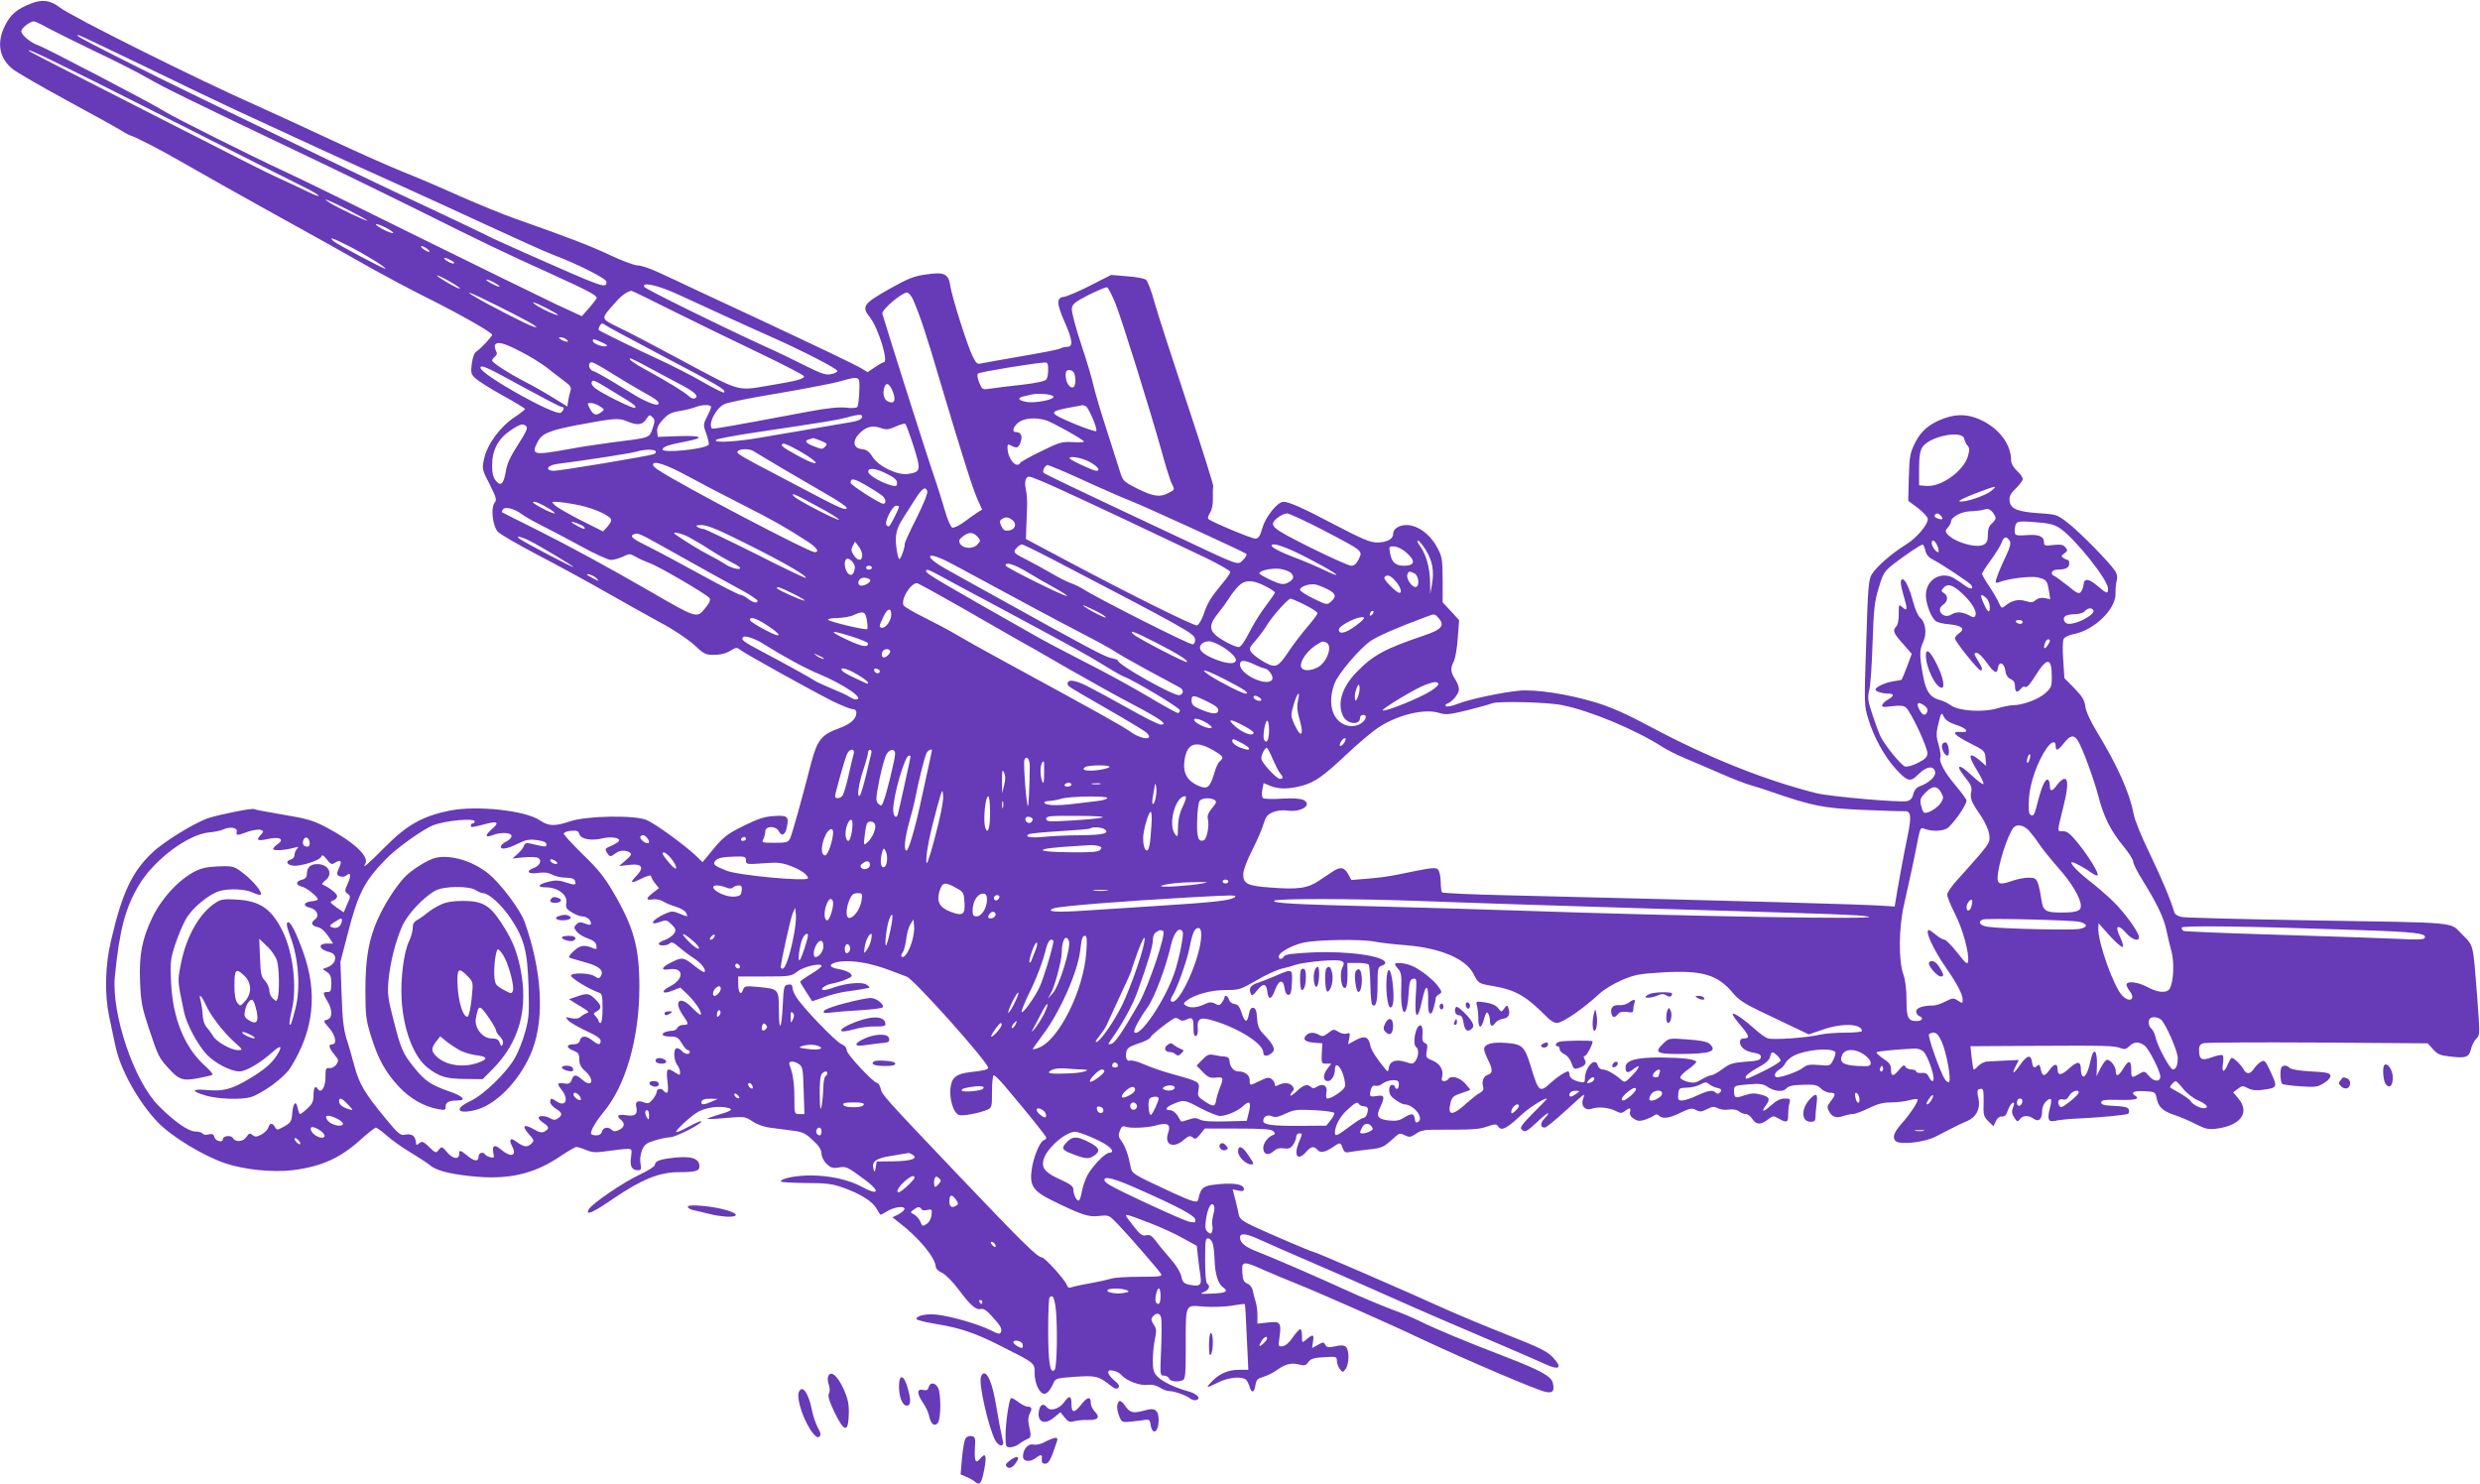 <?xml version="1.0" standalone="no"?>
<!DOCTYPE svg PUBLIC "-//W3C//DTD SVG 20010904//EN"
 "http://www.w3.org/TR/2001/REC-SVG-20010904/DTD/svg10.dtd">
<svg version="1.0" xmlns="http://www.w3.org/2000/svg"
 width="1280pt" height="766pt" viewBox="0 0 1280 766"
 preserveAspectRatio="xMidYMid meet">
<g transform="translate(0,766) scale(0.1,-0.1)"
fill="#673ab7" stroke="none">
<path d="M158 7641 c-71 -28 -104 -56 -132 -113 -45 -89 -30 -169 40 -225 22
-17 144 -88 273 -158 129 -70 256 -140 282 -156 25 -16 50 -29 54 -29 11 0
161 -77 245 -126 138 -79 282 -160 460 -259 243 -134 420 -233 555 -310 61
-34 183 -99 271 -143 172 -86 334 -178 334 -190 0 -9 -61 -74 -82 -87 -10 -6
-19 -31 -23 -62 -6 -48 -4 -54 19 -76 14 -13 77 -53 140 -88 64 -35 116 -67
116 -70 0 -3 -25 -23 -55 -43 -73 -48 -140 -139 -156 -212 -12 -55 -12 -55 28
-133 35 -70 38 -81 25 -97 -20 -28 -9 -120 18 -149 12 -13 104 -66 203 -118
100 -52 256 -137 347 -189 91 -52 219 -123 284 -159 71 -37 143 -86 177 -116
52 -49 60 -53 105 -53 32 0 61 7 83 21 29 18 35 18 50 6 19 -17 360 -206 478
-266 46 -22 92 -41 103 -41 12 0 20 -7 20 -18 0 -33 -29 -59 -92 -82 -88 -32
-110 -60 -141 -177 -51 -199 -99 -369 -109 -390 -10 -21 -19 -23 -80 -23 -65
0 -68 1 -58 19 5 11 10 29 10 40 0 29 55 30 70 0 15 -28 33 -19 41 21 12 56 4
63 -67 58 -50 -3 -82 -14 -157 -51 -91 -45 -106 -58 -181 -151 l-30 -36 -35
34 c-62 58 -212 167 -255 184 -64 26 -310 21 -393 -7 -81 -27 -110 -26 -157 5
-75 51 -326 78 -466 50 -140 -29 -219 -73 -333 -188 -89 -90 -119 -115 -102
-87 24 37 -59 114 -203 190 -67 35 -99 44 -220 64 -78 13 -146 26 -151 29 -9
6 -168 -26 -231 -45 -68 -21 -232 -121 -293 -179 -105 -98 -157 -209 -214
-455 -31 -130 -34 -277 -9 -395 9 -41 23 -109 32 -150 25 -121 120 -291 221
-395 70 -72 234 -172 345 -209 97 -33 244 -48 347 -36 147 18 246 62 349 155
40 36 77 65 82 65 5 0 31 -19 57 -42 27 -24 82 -63 123 -87 41 -25 84 -53 95
-62 33 -29 93 -46 209 -59 196 -22 331 8 474 106 36 24 70 44 77 44 7 0 30 -7
51 -16 32 -13 49 -14 111 -5 41 6 85 11 100 11 25 0 25 -2 20 -43 -7 -47 4
-67 36 -67 16 0 18 5 13 34 -4 22 -1 48 8 70 12 29 23 37 67 50 29 9 64 16 77
16 28 0 162 68 162 82 0 5 -29 -7 -65 -27 -36 -20 -65 -32 -65 -27 0 13 82 87
116 105 41 20 98 29 140 21 44 -8 35 -17 -40 -38 -32 -10 -57 -19 -55 -21 2
-2 47 0 99 5 92 8 96 7 134 -18 23 -16 60 -29 95 -33 31 -4 82 -11 114 -15 49
-6 64 -13 102 -49 32 -29 45 -49 45 -69 0 -15 11 -38 25 -52 22 -21 32 -25 63
-20 40 7 44 5 141 -67 77 -58 64 -79 -20 -33 -65 36 -163 58 -259 59 -78 1
-160 -15 -160 -31 0 -4 57 -7 128 -8 109 0 137 -4 197 -25 90 -33 150 -71 170
-109 9 -16 18 -30 20 -30 2 0 19 9 37 20 37 22 92 27 86 8 -3 -7 -18 -19 -33
-27 l-29 -14 33 -26 c104 -79 190 -184 191 -231 0 -8 15 -22 33 -30 18 -9 54
-45 84 -85 62 -83 90 -108 116 -101 13 3 30 -8 55 -36 47 -51 55 -66 48 -84
-5 -12 -14 -10 -55 11 -61 30 -196 70 -272 79 -54 7 -109 -4 -109 -22 0 -5 44
-16 98 -25 129 -21 205 -47 337 -114 177 -89 175 -87 175 -139 0 -48 20 -98
44 -107 16 -6 36 15 53 54 11 25 16 26 112 33 107 7 121 4 184 -46 20 -16 30
-19 38 -11 9 9 4 19 -20 38 -40 34 -42 60 -3 50 15 -3 34 -14 42 -24 24 -28
95 -54 131 -49 22 3 44 -1 64 -13 16 -11 39 -19 50 -19 27 0 89 -22 109 -39 9
-7 23 -10 32 -7 25 9 0 34 -47 46 -65 18 -128 48 -154 74 -21 21 -25 35 -25
85 0 33 5 82 11 110 9 42 8 54 -7 75 -13 21 -14 29 -4 41 18 21 37 19 43 -6 3
-12 3 -84 0 -160 -6 -135 -6 -139 14 -139 12 0 23 -7 27 -15 5 -15 42 -20 70
-9 14 5 16 30 16 173 0 228 -5 215 94 207 45 -3 109 -1 144 5 35 6 65 10 67 8
2 -2 6 -79 10 -171 l8 -168 -48 0 c-56 0 -101 -20 -140 -60 -35 -36 -31 -37
33 -5 49 25 115 32 140 16 7 -4 16 -21 21 -37 10 -37 25 -34 31 8 4 26 11 33
39 41 19 5 53 22 75 38 43 30 73 37 117 25 21 -6 30 -3 42 14 12 17 27 22 81
25 63 4 66 3 66 -19 0 -12 7 -31 15 -42 15 -19 15 -19 30 0 19 25 20 100 1
115 -10 8 -26 9 -55 2 -34 -7 -43 -6 -51 8 -8 15 -11 15 -39 -1 l-29 -16 5 35
c6 38 0 39 -40 5 -16 -14 -17 -12 -17 21 0 21 -4 37 -9 37 -5 0 -22 -19 -38
-42 -18 -27 -38 -44 -52 -46 -23 -4 -24 -2 -17 46 10 76 4 84 -60 76 l-54 -6
0 43 c0 23 -4 56 -10 73 -5 17 -12 42 -14 56 -3 14 -15 30 -28 35 -19 8 -24
19 -26 58 -4 59 4 60 113 11 44 -19 118 -50 165 -69 93 -36 472 -203 642 -284
246 -115 597 -265 645 -275 37 -8 47 3 38 45 -8 36 -63 66 -255 140 -191 73
-358 143 -428 178 -34 17 -104 47 -155 65 -50 19 -153 62 -227 96 -166 76
-387 171 -459 199 -62 23 -91 47 -91 73 0 26 30 23 108 -13 37 -17 144 -64
237 -104 94 -40 258 -112 365 -160 107 -48 256 -113 330 -145 226 -96 493
-211 536 -231 73 -34 90 -19 39 35 -29 31 -69 51 -232 115 -109 43 -250 102
-313 130 -239 108 -684 301 -695 301 -8 0 -209 86 -298 127 -62 29 -78 41 -83
62 -2 14 -11 50 -18 79 l-14 53 29 -6 c22 -5 29 -3 29 8 0 27 -62 35 -164 21
-48 -7 -61 -21 -71 -74 -3 -21 -26 -15 -135 35 -209 97 -208 97 -215 135 -11
58 -27 104 -47 131 -16 21 -17 30 -8 53 8 21 15 26 28 21 23 -10 112 -6 154 5
64 19 83 8 67 -38 -21 -61 26 -82 80 -36 26 22 34 24 47 13 13 -11 19 -8 39
17 l23 29 171 0 c131 0 173 -3 183 -14 11 -11 11 -14 -1 -19 -26 -9 -51 -42
-51 -67 0 -34 26 -42 53 -17 16 14 31 18 53 15 25 -4 35 0 48 18 9 13 16 31
16 41 0 10 7 18 15 18 18 0 18 1 0 -43 -30 -72 -8 -103 37 -52 25 29 40 31 58
10 15 -18 41 -12 82 16 34 24 37 24 48 -7 9 -23 14 -25 43 -19 17 3 62 9 98
13 58 6 71 12 108 45 47 42 42 41 75 26 20 -10 29 -8 54 9 22 16 44 21 88 21
208 0 234 1 278 16 44 15 49 15 60 -1 16 -22 42 -9 112 56 42 40 119 90 138
90 3 0 -28 -33 -69 -73 -56 -56 -71 -77 -63 -85 19 -19 26 -15 84 39 52 50 76
59 33 13 -21 -22 -19 -44 4 -44 7 0 54 38 105 85 51 47 94 85 97 85 2 0 0 -11
-5 -25 -12 -32 12 -59 44 -48 32 12 89 7 123 -10 26 -14 33 -14 49 -2 26 20
33 18 27 -4 -3 -13 3 -25 19 -35 20 -13 31 -14 59 -5 19 7 40 16 47 22 9 7 16
7 24 -1 19 -19 53 -14 112 15 48 23 58 25 79 14 21 -11 29 -10 57 4 27 14 37
15 56 5 13 -7 38 -10 56 -7 21 3 41 0 53 -9 10 -8 26 -14 36 -14 9 0 24 -11
33 -25 20 -31 45 -32 81 -3 26 20 28 20 55 5 40 -24 50 -21 49 16 0 17 2 44 6
60 7 25 5 27 -24 27 -22 0 -43 -11 -71 -36 -40 -36 -53 -35 -25 2 23 31 18 43
-26 54 -32 9 -50 8 -84 -3 -49 -17 -55 -15 -55 23 0 26 2 27 72 33 59 5 77 3
98 -11 38 -26 82 -30 100 -10 11 13 33 18 86 19 61 2 74 -1 92 -19 12 -12 33
-22 47 -22 31 0 31 -9 4 -44 -19 -24 -20 -31 -9 -52 16 -30 40 -37 74 -24 15
5 37 10 49 10 12 0 49 14 82 30 44 22 75 30 115 30 30 0 72 5 93 11 22 6 41 8
44 5 7 -7 -38 -76 -81 -124 -42 -47 -51 -75 -31 -92 24 -20 148 -6 204 23 25
13 64 33 86 44 22 12 57 28 78 37 48 20 70 65 58 119 -9 38 -6 47 16 47 10 0
12 -17 11 -70 -2 -64 0 -72 24 -97 l27 -26 12 26 c8 17 19 25 31 24 15 -1 23
7 31 32 7 19 18 36 25 39 9 3 10 -3 2 -23 -8 -22 -7 -33 6 -53 15 -23 18 -24
29 -9 15 21 45 22 71 3 26 -19 44 -3 44 39 0 19 8 39 20 50 28 25 33 15 20
-35 -15 -57 -8 -74 28 -65 15 4 61 9 102 11 131 6 268 19 275 26 4 4 5 14 2
22 -4 11 -25 16 -74 18 -52 2 -68 6 -68 18 0 12 16 15 93 13 84 -2 109 5 82
22 -26 16 -6 26 47 23 56 -3 57 -4 64 -36 9 -46 32 -67 92 -87 28 -9 78 -30
110 -47 52 -26 66 -29 111 -23 122 17 169 84 109 155 l-27 32 24 18 c22 17 27
17 53 3 20 -10 43 -13 76 -8 75 10 77 13 42 89 -28 61 -32 66 -51 56 -11 -6
-27 -22 -36 -35 -20 -31 -40 -32 -55 -3 -12 22 -48 57 -60 58 -4 0 -12 -14
-19 -30 -20 -48 -34 -49 -27 -2 4 22 3 43 -2 46 -5 3 -30 -2 -55 -11 -53 -20
-66 -12 -66 39 0 21 6 29 25 34 14 3 279 5 590 3 l565 -4 28 -31 c24 -27 38
-32 96 -38 75 -9 91 -2 101 45 4 16 16 38 26 48 19 18 19 22 4 222 -21 272
-17 256 -78 317 -66 65 4 59 -802 72 -335 6 -625 13 -643 17 -19 3 -36 13 -39
22 -20 69 -67 179 -128 306 -41 84 -78 174 -83 205 -20 107 -83 248 -187 419
-36 59 -59 109 -62 135 -4 32 -16 52 -57 94 l-51 52 -6 93 c-4 50 -3 100 2
109 5 9 26 20 47 24 112 20 227 133 221 216 -1 18 2 45 6 61 5 18 2 35 -9 51
-28 43 -184 202 -243 247 -55 43 -59 44 -147 50 -113 7 -150 23 -154 64 -2 24
5 38 33 65 19 18 35 40 35 48 0 8 -13 27 -30 42 -17 16 -30 38 -30 52 0 79
-52 154 -139 202 -70 37 -132 43 -203 18 -79 -28 -123 -65 -155 -130 -25 -51
-28 -69 -31 -177 l-3 -120 51 -38 c27 -21 50 -46 50 -56 0 -30 -59 -99 -113
-132 -71 -43 -153 -115 -176 -153 -17 -28 -20 -65 -29 -354 -11 -313 -10 -326
10 -390 28 -95 84 -196 140 -258 65 -70 77 -73 121 -29 41 41 80 45 85 9 3
-23 -32 -55 -81 -73 -16 -6 -27 -20 -32 -39 -4 -21 -14 -32 -32 -37 -35 -8
-394 23 -468 41 -263 66 -559 184 -853 341 -127 68 -206 103 -288 128 -144 43
-308 68 -394 60 -92 -9 -256 -44 -317 -68 -29 -11 -56 -17 -60 -12 -5 4 -2 10
6 13 27 9 61 51 61 74 0 13 -9 37 -20 53 -23 35 -25 56 -6 93 7 15 17 68 20
119 l7 92 -42 46 -43 46 0 117 c-1 111 -3 120 -31 171 -36 66 -100 111 -156
111 -39 0 -69 -20 -69 -47 0 -26 -32 -42 -80 -43 -38 0 -74 15 -220 91 -169
89 -237 119 -266 119 -30 0 -92 -77 -108 -134 -13 -45 -21 -56 -37 -56 -20 0
-223 85 -242 101 -5 4 -1 18 8 32 10 16 16 43 15 74 -1 26 0 55 2 63 1 8 -59
200 -134 425 -75 226 -151 460 -168 520 -16 61 -37 115 -45 121 -9 7 -53 15
-98 18 l-82 7 -108 -55 c-59 -30 -120 -56 -135 -58 -40 -4 -39 -34 2 -128 42
-94 46 -130 15 -130 -11 0 -28 -4 -37 -9 -9 -5 -100 -23 -202 -40 -102 -18
-195 -34 -207 -37 -18 -5 -25 1 -41 33 -28 54 -108 308 -117 366 -9 64 -30 75
-128 60 -59 -8 -92 -21 -186 -74 -136 -77 -146 -91 -101 -147 43 -54 98 -232
71 -232 -4 0 -25 -11 -45 -25 l-38 -26 -31 19 c-31 19 -226 112 -557 267 -91
42 -221 103 -290 135 -69 33 -159 75 -201 94 -42 20 -90 36 -107 36 -17 0 -79
23 -139 51 -101 48 -214 92 -493 190 -63 22 -191 75 -285 116 -93 42 -228 100
-300 128 -71 29 -238 103 -370 165 -132 62 -305 141 -385 177 -299 132 -954
459 -1012 505 -48 37 -91 43 -150 19z m92 -127 c36 -19 145 -73 242 -120 98
-46 220 -108 270 -137 89 -51 194 -103 813 -398 154 -73 415 -200 580 -282
349 -174 445 -220 693 -332 184 -84 232 -109 232 -123 -1 -4 -18 -27 -39 -51
l-38 -43 -134 62 c-74 35 -388 189 -699 342 -311 154 -626 309 -701 343 -175
81 -570 279 -618 309 -58 38 -624 333 -651 341 -37 11 -90 54 -90 73 0 17 44
51 65 52 6 0 39 -16 75 -36z m491 -194 c182 -89 392 -189 467 -224 291 -135
665 -307 842 -386 102 -46 310 -141 463 -212 154 -71 308 -141 344 -154 123
-46 273 -122 273 -138 0 -37 -8 -34 -410 144 -102 45 -201 90 -220 101 -19 10
-150 72 -290 138 -230 107 -425 201 -1180 567 -273 132 -611 303 -624 315 -6
5 -7 9 -3 9 4 0 156 -72 338 -160z m97 -257 c367 -186 697 -352 734 -370 37
-18 70 -38 73 -43 4 -6 -24 4 -62 23 -37 18 -102 49 -143 67 -74 34 -131 63
-670 338 -518 264 -615 314 -619 318 -24 23 115 -44 687 -333z m962 -488 c58
-30 101 -54 96 -54 -11 -1 -147 64 -190 90 -60 37 -10 17 94 -36z m230 -117
c0 -4 -20 2 -45 14 -25 12 -45 26 -45 30 0 4 20 -2 45 -14 25 -12 45 -26 45
-30z m-228 -69 c77 -39 188 -107 188 -116 0 -7 -254 128 -270 143 -23 23 -5
17 82 -27z m404 -14 c10 -8 14 -15 8 -15 -5 0 -19 7 -30 15 -10 8 -14 15 -8
15 5 0 19 -7 30 -15z m124 -60 c16 -9 19 -14 9 -15 -8 0 -24 7 -35 15 -24 18
-7 19 26 0z m-5 -110 c33 -19 55 -35 48 -35 -7 0 -38 16 -70 35 -75 45 -57 45
22 0z m240 -12 c11 -7 16 -13 12 -13 -11 0 -67 29 -67 35 0 6 32 -6 55 -22z
m933 -52 c59 -27 168 -77 242 -111 74 -34 182 -83 239 -108 160 -71 345 -166
343 -177 0 -5 -15 -13 -33 -16 -25 -6 -50 2 -128 41 -53 27 -154 76 -226 108
-230 106 -602 289 -609 301 -18 28 71 9 172 -38z m2259 -47 c34 -85 178 -547
239 -765 20 -74 43 -146 50 -161 18 -36 19 -35 -16 -53 -44 -23 -77 -18 -160
23 -67 34 -75 41 -86 77 -7 22 -37 117 -67 210 -31 94 -63 202 -72 240 -8 39
-38 138 -66 222 -28 84 -49 165 -47 180 3 24 15 34 87 71 47 23 89 41 95 39 6
-2 25 -39 43 -83z m-2278 -42 c119 -59 318 -156 444 -216 125 -60 227 -113
227 -118 0 -14 -37 -24 -182 -48 -167 -28 -140 -36 -457 134 -124 67 -265 141
-314 164 -99 49 -98 44 -26 125 35 41 64 62 88 66 2 1 101 -47 220 -107z
m-896 22 c84 -42 161 -83 172 -91 19 -14 19 -15 -5 -8 -27 8 -230 112 -295
151 -76 45 -23 24 128 -52z m2130 39 c36 -83 70 -185 142 -431 108 -362 163
-537 190 -599 l24 -53 -27 -17 c-15 -10 -46 -32 -70 -50 -24 -17 -50 -29 -57
-26 -8 2 -26 44 -39 91 -14 48 -35 114 -46 147 -35 98 -249 773 -276 866 -5
19 100 109 127 109 9 0 23 -17 32 -37z m-1893 -43 c33 -17 60 -33 60 -35 0 -8
-69 23 -105 45 -45 29 -22 24 45 -10z m306 -89 c5 -5 140 -77 299 -161 287
-151 325 -173 312 -186 -3 -3 -52 21 -109 54 -57 33 -159 85 -228 117 -120 55
-301 144 -309 151 -6 5 8 34 17 34 4 0 12 -4 18 -9z m-206 -71 c24 -15 7 -19
-20 -5 -15 8 -19 14 -10 14 8 1 22 -3 30 -9z m186 -17 c24 -10 33 -18 23 -20
-21 -5 -69 14 -69 27 0 13 1 13 46 -7z m-418 -48 c48 -24 108 -62 134 -82 26
-21 65 -51 88 -68 32 -23 40 -34 35 -50 -4 -11 -9 -34 -12 -51 l-5 -32 -81 50
c-45 28 -108 63 -140 79 -76 39 -167 97 -167 108 0 5 7 14 15 21 11 9 12 17 4
31 -5 11 -7 24 -4 29 12 19 47 10 133 -35z m666 -85 c51 -27 126 -68 167 -89
69 -37 90 -59 62 -68 -6 -2 -20 4 -30 14 -19 19 -117 79 -230 140 -56 31 -85
53 -68 53 3 0 48 -22 99 -50z m-198 -26 c49 -31 122 -74 161 -96 72 -39 90
-54 80 -65 -10 -9 -74 17 -143 61 -122 75 -172 104 -193 111 -23 7 -29 45 -7
45 8 0 54 -25 102 -56z m2254 19 c0 -21 -4 -44 -9 -51 -5 -9 -51 -19 -127 -28
-66 -7 -138 -16 -162 -20 -41 -6 -42 -6 -58 31 -9 23 -12 41 -6 47 8 8 287 54
345 57 13 1 17 -7 17 -36z m-2715 -88 c105 -57 196 -105 203 -105 16 0 15 -15
-3 -30 -25 -21 -415 197 -415 232 0 18 34 3 215 -97z m2849 69 c12 -30 7 -74
-9 -74 -18 0 -35 31 -35 64 0 19 5 26 19 26 10 0 22 -7 25 -16z m-1109 -93
c-1 -38 -6 -74 -9 -80 -5 -7 -26 -9 -59 -5 -36 4 -95 -2 -192 -20 -399 -75
-496 -92 -500 -88 -22 22 18 103 63 126 15 8 138 33 273 55 134 23 276 50 314
60 116 32 113 33 110 -48z m-1254 -12 c93 -56 105 -66 97 -74 -7 -8 -174 75
-207 102 -14 11 -21 25 -17 31 8 14 9 13 127 -59z m1428 7 c17 -45 5 -64 -28
-47 -21 12 -27 43 -15 76 10 24 27 13 43 -29z m828 -23 c6 -16 -97 -36 -141
-27 -41 7 -47 21 -13 28 12 3 31 7 42 10 37 8 108 1 112 -11z m-2341 -50 c25
-16 25 -17 8 -30 -27 -20 -42 -16 -59 17 -15 29 -15 30 5 30 11 0 32 -8 46
-17z m574 -3 c0 -6 -9 -29 -21 -51 -20 -40 -20 -42 -3 -90 10 -27 15 -52 11
-55 -22 -23 -237 -44 -237 -24 0 14 30 24 113 40 108 20 95 33 -29 29 l-109
-4 -3 27 c-2 19 6 37 30 63 27 29 44 37 88 44 30 5 66 14 80 20 33 13 80 14
80 1z m1933 4 c15 -5 64 -120 55 -129 -5 -5 -93 27 -165 60 -78 36 -74 43 42
64 28 5 51 9 52 10 1 0 8 -2 16 -5z m-2235 -116 c-17 -49 -10 -47 -213 -72
-66 -9 -169 -24 -230 -36 -172 -31 -185 -28 -150 40 22 42 60 58 199 85 192
36 218 39 261 21 54 -23 80 -20 100 10 15 24 19 25 32 11 14 -13 14 -20 1 -59z
m1082 63 c0 -15 -20 -24 -65 -31 -124 -21 -317 -54 -438 -75 -144 -26 -269
-33 -251 -15 5 5 100 23 209 39 368 55 410 62 460 75 61 17 85 19 85 7z m948
-20 c31 -9 189 -97 197 -110 2 -3 -25 -5 -58 -3 -57 3 -70 -1 -163 -47 -56
-27 -105 -54 -108 -60 -20 -33 -66 22 -66 79 0 17 3 19 19 10 30 -16 38 -12
49 19 11 30 1 51 -25 51 -22 0 -14 27 13 49 29 23 86 28 142 12z m-683 -133
c39 -125 38 -134 -27 -144 -54 -9 -153 38 -184 87 -18 29 -31 38 -56 41 -45 4
-50 43 -12 81 34 35 68 43 110 28 28 -10 40 -9 76 7 24 11 46 17 50 15 4 -2
23 -54 43 -115z m-1998 101 c8 -8 -4 -34 -44 -95 -38 -59 -57 -99 -62 -135
-11 -67 -26 -82 -52 -50 -14 17 -19 39 -19 80 0 78 31 136 94 179 52 35 66 38
83 21z m7421 -64 c2 -11 10 -27 17 -35 11 -12 11 -23 2 -55 -23 -77 -138 -159
-214 -153 l-38 3 0 86 c0 63 5 92 17 111 37 57 208 90 216 43z m-5901 -10 c33
-14 35 -17 21 -31 -13 -14 -19 -13 -56 2 -45 17 -53 30 -24 37 9 3 18 5 20 6
1 0 19 -6 39 -14z m-33 -105 c22 -22 -19 -9 -83 26 -86 48 -95 55 -80 64 10 7
136 -63 163 -90z m-162 -40 c70 -41 173 -101 228 -133 55 -31 100 -62 100 -68
0 -17 -36 -2 -200 85 -85 45 -166 88 -180 95 -132 68 -184 98 -184 106 -2 18
58 23 84 6 14 -9 82 -49 152 -91z m-658 91 c3 -5 -1 -12 -10 -15 -25 -10 -482
-86 -515 -86 -47 0 -37 28 14 35 177 23 387 56 412 64 39 12 92 13 99 2z
m2236 -53 c44 -23 64 -48 38 -48 -16 0 -138 57 -138 65 0 13 60 3 100 -17z
m-2075 -73 c66 -36 196 -104 289 -151 158 -80 218 -114 334 -189 49 -32 64
-55 36 -55 -29 0 -696 350 -806 424 -16 10 -28 22 -28 27 0 24 66 3 175 -56z
m1928 29 c34 -14 112 -49 172 -77 61 -27 146 -65 190 -82 101 -41 587 -264
598 -274 4 -4 -4 -18 -17 -31 -31 -28 -5 -37 -356 128 -562 264 -665 314 -674
322 -8 8 9 40 21 40 2 0 32 -12 66 -26z m-895 -20 c37 -18 52 -32 52 -46 0
-17 -4 -19 -27 -14 -48 12 -118 51 -121 69 -5 25 35 22 96 -9z m868 -68 c125
-56 560 -261 777 -365 70 -34 127 -67 127 -73 0 -6 -19 -34 -43 -62 -57 -69
-76 -99 -96 -160 -10 -28 -25 -52 -33 -54 -17 -3 -350 162 -678 337 l-205 109
2 58 c1 33 3 82 4 109 1 28 -1 67 -6 87 -9 42 -2 68 18 68 7 0 67 -24 133 -54z
m-961 0 c28 -16 58 -36 68 -44 20 -17 23 -42 5 -42 -17 0 -168 97 -168 108 0
28 20 23 95 -22z m5792 -20 c-31 -25 -135 -60 -163 -54 -10 2 24 19 76 39 113
44 124 45 87 15z m-5491 -1 c4 -9 -21 -70 -55 -138 -34 -67 -61 -126 -61 -132
0 -25 -22 -85 -29 -80 -5 2 -11 31 -15 63 -7 63 1 95 38 152 12 19 39 61 59
93 38 58 53 69 63 42z m-570 -77 c63 -33 114 -65 114 -70 0 -10 -208 97 -230
118 -26 26 2 15 116 -48z m-1391 -8 c28 -16 44 -30 37 -30 -12 0 -71 28 -102
49 -13 10 -13 11 0 11 8 0 38 -14 65 -30z m146 16 c74 -13 159 -47 180 -72 7
-8 3 -20 -14 -40 l-24 -27 -114 57 c-63 32 -123 67 -134 77 -19 19 -19 19 5
19 14 0 59 -6 101 -14z m1669 -11 c0 -11 -43 -96 -51 -101 -5 -3 -12 1 -15 9
-7 20 33 97 51 97 8 0 15 -2 15 -5z m-1947 -39 c18 -13 64 -39 102 -58 39 -19
129 -67 201 -106 72 -40 143 -72 157 -72 15 0 42 8 62 17 34 16 37 16 65 0 16
-10 48 -24 72 -33 47 -16 291 -159 309 -180 8 -10 3 -23 -22 -54 -42 -52 -43
-52 -279 85 -224 129 -413 232 -590 321 -96 48 -177 88 -179 90 -1 1 0 8 4 14
11 17 60 5 98 -24z m7607 -20 c0 -6 -9 -19 -20 -29 -14 -11 -20 -29 -20 -57 0
-30 -5 -42 -21 -51 -39 -21 -153 13 -189 55 -11 14 -10 19 4 34 9 10 16 24 16
30 0 23 53 52 99 53 25 1 57 4 71 9 19 6 29 3 43 -12 9 -11 17 -25 17 -32z
m-3471 -62 c208 -109 205 -106 184 -150 -12 -24 -23 -34 -39 -34 -12 0 -108
43 -213 95 -205 103 -217 113 -165 154 15 12 36 21 47 21 11 0 95 -39 186 -86z
m3191 71 c13 -16 3 -20 -24 -9 -9 3 -13 10 -10 15 8 13 20 11 34 -6z m-4796
-18 c26 -19 17 -51 -17 -55 -21 -3 -29 2 -39 23 -10 22 -9 28 3 36 19 12 32
11 53 -4z m-2208 -38 c3 -5 2 -9 -1 -9 -9 0 -65 30 -65 35 0 7 60 -16 66 -26z
m7618 -7 c77 -53 246 -265 246 -309 0 -30 -5 -29 -53 12 -45 39 -71 42 -73 8
-1 -13 -7 -29 -14 -38 -10 -12 -20 -8 -68 32 -32 25 -63 48 -69 50 -25 10 -13
33 16 33 42 0 61 10 61 31 0 10 -3 19 -7 19 -5 0 -15 5 -23 10 -13 8 -12 11 5
24 17 12 18 16 5 31 -11 14 -24 16 -62 12 -42 -5 -48 -4 -48 12 0 33 -26 44
-90 39 -60 -4 -64 -2 -61 32 5 41 8 42 104 35 76 -6 99 -11 131 -33z m-6884
-28 c250 -121 410 -210 410 -227 0 -4 -116 51 -257 123 -142 71 -265 130 -273
130 -8 0 -22 5 -30 10 -11 7 -6 10 20 10 22 0 71 -17 130 -46z m-335 -61 c218
-122 343 -192 418 -232 42 -23 77 -47 77 -52 0 -15 -23 -10 -50 11 -14 11 -31
20 -39 20 -8 0 -98 46 -200 102 -102 56 -225 122 -273 146 -86 42 -101 55 -75
65 18 8 31 2 142 -60z m138 46 c23 -12 76 -43 117 -70 41 -26 92 -55 113 -65
20 -10 37 -21 37 -26 0 -12 -51 1 -80 22 -15 10 -50 30 -78 44 -44 22 -131 76
-177 108 -23 17 29 7 68 -13z m1492 1 c17 -19 17 -21 0 -40 -23 -25 -73 -23
-89 3 -9 15 -7 22 13 38 30 24 53 24 76 -1z m-2312 -21 c59 -30 227 -131 227
-136 0 -5 -243 122 -275 144 -31 21 1 15 48 -8z m7640 -1 c7 -10 2 -32 -18
-74 -31 -65 -55 -124 -55 -138 0 -4 8 -5 18 -1 42 18 163 33 198 25 46 -11 50
-15 59 -69 l7 -44 -28 6 c-19 3 -35 0 -47 -10 -14 -13 -24 -14 -53 -5 -38 11
-71 3 -106 -26 -16 -13 -19 -11 -30 14 -7 16 -29 55 -50 86 -21 31 -38 61 -38
66 0 6 21 38 46 72 25 35 51 76 56 92 11 30 25 32 41 6z m-3015 -45 c35 -57
45 -109 33 -178 l-9 -50 -1 61 c-1 72 -20 141 -50 183 -13 17 -18 31 -13 31 6
0 23 -21 40 -47z m2641 21 c6 -15 9 -29 6 -33 -8 -7 -35 28 -35 46 0 22 16 15
29 -13z m-5549 -50 c0 -31 -23 -31 -44 1 -13 20 -14 29 -5 47 l12 22 18 -23
c11 -13 19 -34 19 -47z m975 -17 c697 -363 739 -387 743 -415 2 -12 -3 -25
-11 -28 -13 -5 -501 242 -567 286 -14 9 -41 22 -60 29 -19 6 -64 29 -100 50
-36 21 -90 51 -120 66 -79 40 -84 44 -64 66 10 11 22 19 28 19 6 0 74 -33 151
-73z m1242 43 c92 -42 235 -121 230 -127 -3 -2 -31 9 -63 25 -33 16 -102 46
-156 66 -99 38 -141 66 -99 66 12 0 51 -14 88 -30z m3270 0 c4 -21 16 -36 37
-47 47 -24 194 -121 201 -134 13 -20 -4 -22 -31 -3 -15 11 -38 27 -53 36 -67
45 -151 -1 -151 -84 0 -45 27 -115 51 -134 8 -6 38 -14 67 -16 66 -6 87 -23
55 -45 -13 -9 -23 -21 -23 -28 0 -15 120 -165 132 -165 13 0 10 12 -12 48 -24
39 -24 42 -6 42 8 0 30 -22 50 -50 40 -55 53 -61 58 -27 5 36 32 27 38 -13 3
-24 12 -38 28 -45 15 -7 22 -18 22 -37 0 -31 11 -36 30 -13 7 8 15 13 19 11
12 -8 25 7 60 62 58 92 81 88 81 -13 0 -48 -3 -56 -35 -84 -35 -31 -117 -61
-165 -61 -15 0 -51 -7 -81 -16 -73 -22 -200 -14 -239 15 -16 11 -39 23 -52 26
-56 14 -78 45 -93 130 -19 104 -18 130 1 171 20 42 13 102 -15 125 -11 9 -27
45 -36 80 -19 71 -41 119 -55 119 -14 0 -12 -27 5 -84 21 -70 20 -84 -5 -61
-20 18 -20 17 -20 -34 0 -33 -5 -58 -15 -67 -18 -19 -12 -33 43 -94 l39 -45
-24 -65 c-14 -36 -26 -66 -28 -68 -2 -2 -20 -5 -40 -8 -41 -5 -95 -30 -95 -43
0 -10 35 -21 68 -21 29 0 28 -13 -2 -30 -14 -7 -27 -19 -31 -28 -4 -12 4 -13
50 -7 41 5 61 3 72 -7 26 -21 114 -210 111 -238 -2 -19 -15 -31 -50 -48 -27
-14 -55 -21 -66 -18 -20 7 -101 105 -125 153 -8 15 -27 66 -42 112 -25 75 -27
90 -17 130 6 25 14 136 17 246 6 174 10 211 32 282 23 77 29 85 79 124 64 49
136 97 147 98 4 1 10 -13 14 -29z m-2691 -2 c62 -48 62 -78 0 -78 -43 0 -63
18 -71 63 -7 35 -6 37 18 37 13 0 37 -10 53 -22z m-2379 -45 c21 -9 101 -52
178 -94 190 -103 415 -224 560 -299 66 -34 132 -71 147 -81 15 -11 94 -56 175
-100 81 -44 155 -83 163 -88 21 -11 19 -35 -3 -39 -28 -6 -317 157 -317 178 0
4 -15 10 -33 13 -31 5 -120 52 -597 317 -102 56 -218 121 -259 144 -100 55
-110 92 -14 49z m-455 -44 c-4 -36 -21 -47 -38 -25 -15 21 -19 58 -7 69 13 14
48 -21 45 -44z m892 -23 c39 -24 102 -60 139 -80 38 -21 67 -40 64 -42 -6 -7
-317 147 -317 157 0 21 46 6 114 -35z m-804 24 c0 -5 -7 -10 -15 -10 -8 0 -15
5 -15 10 0 6 7 10 15 10 8 0 15 -4 15 -10z m2162 -26 c21 -20 15 -38 -18 -53
-22 -10 -35 -7 -85 15 -32 15 -59 30 -59 35 0 14 63 28 105 23 22 -3 47 -12
57 -20z m-1802 -20 c36 -20 164 -89 285 -153 421 -226 460 -248 545 -300 47
-29 96 -58 110 -63 57 -21 290 -162 290 -174 0 -8 -5 -14 -11 -14 -6 0 -77 39
-157 87 -81 48 -223 126 -317 173 -93 48 -206 107 -250 132 -514 291 -575 327
-575 340 0 13 12 9 80 -28z m2441 16 c23 -13 27 -70 4 -70 -19 0 -49 46 -41
65 6 18 11 18 37 5z m-4219 -28 c11 -13 8 -12 -19 2 -18 9 -33 18 -33 20 0 9
41 -8 52 -22z m4122 -13 c25 -29 34 -59 19 -59 -17 1 -84 70 -78 79 11 19 33
12 59 -20z m-2712 6 c1 -15 -45 -36 -56 -25 -16 16 3 42 29 38 14 -2 26 -7 27
-13z m2038 -30 c28 -14 50 -29 50 -33 0 -5 -21 -35 -46 -68 -25 -32 -64 -94
-85 -136 -23 -46 -45 -78 -55 -78 -21 0 -94 38 -121 63 -32 29 -29 59 12 109
19 24 43 56 53 72 9 16 30 44 46 62 35 42 76 45 146 9z m-1581 -103 c113 -65
242 -139 286 -164 44 -24 170 -96 280 -160 110 -63 261 -147 336 -186 142 -75
179 -102 140 -102 -11 0 -87 38 -168 84 -82 46 -178 98 -214 116 -62 31 -99
35 -99 11 0 -13 0 -12 215 -136 94 -54 178 -105 188 -113 51 -44 -18 -43 -80
2 -44 31 -166 99 -653 364 -102 55 -212 117 -245 137 -33 20 -107 59 -163 87
-57 28 -106 57 -109 64 -13 34 37 114 70 114 5 0 102 -53 216 -118z m1904 86
c42 -21 46 -37 17 -63 -20 -18 -22 -18 -90 15 -39 19 -70 39 -70 46 0 17 49
33 80 27 14 -3 42 -14 63 -25z m3273 -20 c50 -46 78 -92 70 -114 -5 -13 -10
-13 -35 1 -36 18 -65 19 -90 3 -40 -25 -82 24 -43 50 26 17 29 47 5 61 -14 8
-15 12 -4 25 22 26 49 19 97 -26z m-6031 -3 c39 -19 64 -35 57 -35 -16 0 -142
57 -142 64 0 11 14 6 85 -29z m6157 -22 c10 -9 18 -30 18 -47 0 -36 -12 -27
-35 27 -17 40 -12 46 17 20z m-3517 -35 c36 -18 65 -37 65 -43 0 -5 -23 -37
-51 -69 -28 -33 -68 -85 -90 -117 -54 -81 -66 -90 -97 -83 -27 7 -90 48 -104
68 -12 18 -10 24 25 63 18 21 44 56 57 78 27 45 108 135 121 135 5 0 38 -14
74 -32z m-1028 -65 c-6 -5 -117 55 -117 63 0 2 27 -10 61 -27 34 -16 59 -33
56 -36z m-1107 14 c0 -28 -26 -67 -46 -67 -19 0 -18 8 6 58 21 44 40 48 40 9z
m6204 24 c13 -20 -76 -71 -126 -71 -23 0 -36 29 -17 41 8 5 30 9 50 9 20 0 42
7 49 15 14 17 36 20 44 6z m-3722 -23 c-7 -7 -12 -8 -12 -2 0 14 12 26 19 19
2 -3 -1 -11 -7 -17z m-2608 -29 c4 -23 5 -44 2 -46 -7 -7 -196 38 -202 48 -3
5 19 9 48 9 29 1 67 7 83 15 51 23 62 19 69 -26z m2950 12 c35 -39 18 -60 -74
-91 -201 -68 -263 -101 -348 -189 -75 -77 -101 -159 -71 -225 21 -45 89 -52
89 -9 0 7 7 13 16 13 25 0 12 -33 -20 -49 -43 -20 -95 -5 -123 38 -28 41 -30
106 -6 171 18 50 126 178 186 221 33 24 146 73 287 125 46 17 44 17 64 -5z
m-409 -27 c-59 -49 -105 -64 -105 -34 0 23 113 77 130 62 3 -2 -8 -15 -25 -28z
m-3061 -8 c51 -33 77 -57 59 -55 -20 1 -137 65 -141 77 -7 22 28 13 82 -22z
m6486 14 c0 -5 -6 -10 -14 -10 -8 0 -18 5 -21 10 -3 6 3 10 14 10 12 0 21 -4
21 -10z m-6042 -76 c45 -14 82 -30 82 -35 0 -23 -31 -17 -110 20 -98 46 -88
52 28 15z m1567 -30 c118 -61 169 -93 161 -101 -6 -6 -255 123 -276 143 -27
26 5 14 115 -42z m-2032 -3 c115 -72 224 -131 297 -161 129 -54 238 -130 187
-130 -7 0 -21 6 -32 13 -11 8 -51 26 -90 42 -38 16 -75 33 -82 37 -16 12 -161
92 -280 155 -97 51 -111 62 -97 75 8 9 61 -8 97 -31z m6647 11 c0 -5 -7 -17
-15 -28 -15 -19 -20 -8 -9 20 6 17 24 22 24 8z m-4264 -34 c57 -39 75 -65 55
-77 -29 -18 -163 33 -176 67 -8 22 14 42 45 42 15 0 49 -15 76 -32z m528 26
c37 -14 6 -103 -44 -129 -38 -19 -76 -19 -84 1 -11 29 35 93 89 122 24 14 20
13 39 6z m-2250 -43 c3 -4 -3 -16 -13 -25 -21 -19 -37 -7 -27 19 6 16 32 20
40 6z m-345 -37 c14 -12 -19 -1 -35 12 -18 14 -18 14 6 3 14 -6 27 -13 29 -15z
m2226 -34 c22 -11 45 -19 51 -20 19 0 47 -38 41 -55 -18 -45 -167 21 -167 75
0 25 22 25 75 0z m-2049 -52 c30 -18 54 -36 54 -41 0 -5 -3 -7 -7 -5 -5 2 -33
15 -64 30 -31 14 -60 31 -63 37 -14 21 26 11 80 -21z m115 17 c-1 -15 -24 -12
-29 3 -3 9 2 13 12 10 10 -1 17 -7 17 -13z m1778 -40 c103 -53 134 -74 110
-75 -17 0 -133 59 -189 96 -57 39 -15 27 79 -21z m1105 -24 c3 -5 -15 -23 -42
-39 -53 -34 -228 -105 -245 -99 -13 4 170 115 221 133 44 16 59 17 66 5z
m-415 -67 c-11 -25 -13 -26 -16 -8 -2 11 2 34 8 50 11 25 13 26 16 8 2 -11 -2
-34 -8 -50z m-310 -21 c-6 -26 -4 -53 6 -87 28 -93 11 -114 -26 -31 -17 39
-18 45 -2 98 18 63 36 79 22 20z m-456 -10 c34 -17 47 -29 45 -41 -4 -21 -35
-18 -95 8 -35 15 -43 24 -43 45 0 31 12 29 93 -12z m257 27 c8 -5 12 -12 9
-15 -8 -8 -39 5 -39 16 0 11 11 11 30 -1z m1560 -39 c144 -28 380 -126 520
-216 25 -16 77 -42 115 -58 39 -16 120 -51 180 -77 61 -27 135 -56 165 -64 30
-9 75 -23 100 -32 214 -74 269 -85 470 -94 107 -4 206 -8 220 -7 33 3 37 -28
16 -126 -18 -85 -53 -277 -61 -329 l-6 -37 -62 4 c-93 7 -729 25 -1935 54
-183 4 -335 11 -339 15 -4 3 -7 29 -7 56 -1 27 -7 55 -14 62 -13 13 -33 10
-207 -26 -38 -8 -108 -18 -155 -21 l-85 -7 -17 31 c-19 35 -41 39 -79 13 -14
-9 -47 -31 -72 -48 -58 -39 -108 -46 -250 -35 -121 9 -142 19 -140 73 1 18 21
72 46 120 24 48 51 108 58 134 12 39 20 50 49 62 22 9 50 12 77 8 70 -9 128
30 81 55 -14 7 -53 10 -109 7 -48 -3 -92 -2 -99 2 -7 5 -9 20 -5 43 l7 35 34
-14 c42 -18 94 -18 163 0 68 19 108 47 234 165 56 53 127 113 157 133 100 68
243 103 319 78 33 -10 50 -9 144 14 58 15 117 31 129 36 28 12 283 6 358 -9z
m1875 -5 c11 -8 16 -19 12 -30 -10 -24 -25 -19 -42 14 -17 34 -4 41 30 16z
m160 -97 c57 -18 73 -41 26 -37 -53 5 -36 -16 45 -57 77 -39 79 -41 82 -79 l3
-39 -31 27 c-61 50 -66 30 -13 -55 20 -33 33 -62 30 -66 -4 -3 -32 18 -64 48
-65 62 -84 52 -29 -15 29 -36 35 -50 30 -74 -7 -33 1 -52 53 -128 19 -28 37
-69 40 -91 5 -36 1 -44 -48 -103 -30 -35 -80 -91 -111 -125 -32 -34 -58 -71
-58 -82 0 -12 18 -56 40 -99 40 -78 74 -202 68 -245 -3 -20 -10 -14 -56 44
-29 37 -59 67 -66 67 -8 0 -28 11 -44 25 -17 14 -33 25 -36 25 -24 0 21 -99
90 -198 55 -79 84 -135 84 -162 0 -19 -1 -20 -24 -5 -23 15 -27 15 -65 -4 -22
-12 -51 -21 -64 -21 -52 0 -87 -12 -87 -30 0 -10 7 -20 15 -24 25 -9 17 -26
-13 -26 -44 0 -52 16 -52 110 0 53 -6 102 -16 130 -26 70 -24 243 3 360 23 99
54 243 73 343 10 49 14 57 28 51 35 -15 90 -16 119 -1 27 14 103 121 103 145
0 6 -25 40 -55 76 -58 68 -89 125 -80 148 3 7 -1 36 -9 63 -12 38 -13 59 -5
95 18 75 19 77 32 50 8 -17 29 -30 62 -41z m-3866 9 c26 -17 31 -24 19 -26
-18 -3 -73 22 -83 38 -11 18 27 11 64 -12z m241 -49 c0 -23 -57 -3 -97 34 -40
36 -25 38 37 6 33 -17 60 -35 60 -40z m80 12 c0 -49 -12 -72 -25 -50 -10 14 4
99 16 99 5 0 9 -22 9 -49z m4174 -53 c23 -35 84 -201 107 -290 26 -102 64
-178 128 -255 28 -34 51 -70 51 -80 0 -11 22 -55 50 -99 72 -116 108 -191 121
-253 6 -31 18 -80 26 -109 16 -56 12 -157 -8 -194 -14 -25 -59 -23 -115 7 -47
25 -98 33 -108 16 -3 -5 4 -20 15 -35 35 -44 0 -65 -39 -23 -43 46 -122 268
-122 341 l1 31 58 -65 c33 -36 63 -62 67 -57 4 4 -2 27 -14 52 -28 57 -12 68
30 21 31 -36 68 -48 68 -23 0 25 -78 132 -137 188 -32 31 -88 79 -126 108 -59
47 -99 91 -82 91 10 0 69 -32 97 -53 15 -11 30 -18 34 -15 9 9 -43 94 -100
165 -40 50 -57 63 -79 63 -31 0 -31 -11 4 132 23 93 25 138 4 138 -8 0 -24
-13 -37 -30 -26 -36 -38 -38 -38 -6 0 14 -4 27 -9 31 -14 8 -31 -29 -52 -108
-19 -77 -23 -82 -40 -72 -8 5 -10 31 -7 84 5 80 43 188 90 257 26 38 48 44 48
14 0 -29 11 -25 43 15 32 41 51 44 71 13z m-4279 -38 c9 -14 -10 -12 -50 4
-19 8 -35 22 -35 31 0 13 5 13 39 -5 22 -11 42 -24 46 -30z m495 30 c-6 -11
-15 -20 -21 -20 -6 0 -6 7 1 20 6 11 15 20 21 20 6 0 6 -7 -1 -20z m-682 -40
c55 -32 61 -40 37 -60 -8 -6 -21 -35 -29 -65 -21 -69 -34 -80 -78 -62 -56 23
-81 63 -76 119 10 100 53 120 146 68z m311 -48 c14 -31 30 -64 38 -73 17 -20
17 -29 -1 -29 -18 0 -96 85 -96 105 0 20 18 55 28 55 4 0 18 -26 31 -58z
m-2163 26 c-4 -13 -16 -63 -27 -113 -11 -49 -25 -95 -31 -102 -13 -16 -38 -17
-38 -2 0 12 46 177 60 213 12 33 45 36 36 4z m90 0 c-3 -13 -15 -63 -27 -113
-12 -49 -26 -94 -30 -100 -18 -19 -9 54 16 129 14 42 25 83 25 91 0 8 5 15 11
15 7 0 9 -9 5 -22z m124 1 c0 -25 -46 -215 -61 -248 -9 -22 -11 -23 -26 -9
-14 15 -13 26 6 125 12 59 29 118 37 131 18 28 44 29 44 1z m190 18 c0 -3 -12
-57 -60 -277 -28 -130 -61 -240 -71 -240 -16 0 -9 67 15 151 13 46 27 102 31
124 12 67 47 209 57 228 7 14 28 25 28 14z m5665 -47 c-4 -12 -9 -19 -12 -17
-3 3 -2 15 2 27 4 12 9 19 12 17 3 -3 2 -15 -2 -27z m-5775 17 c0 -7 -61 -283
-66 -300 -8 -26 -24 -10 -24 23 0 72 60 280 81 280 5 0 9 -1 9 -3z m615 -50
c-2 -137 -6 -210 -10 -206 -8 8 -24 220 -18 236 10 26 28 7 28 -30z m74 -39
c0 -45 -3 -57 -9 -43 -16 36 -11 105 7 105 2 0 3 -28 2 -62z m337 33 c-3 -5
-30 -12 -61 -16 -58 -7 -88 1 -64 16 18 11 132 12 125 0z m-543 -93 l-11 -43
0 65 c-1 53 1 61 10 43 8 -16 8 -36 1 -65z m347 2 c0 -5 -9 -10 -21 -10 -11 0
-17 5 -14 10 3 6 13 10 21 10 8 0 14 -4 14 -10z m148 3 c-10 -2 -28 -2 -40 0
-13 2 -5 4 17 4 22 1 32 -1 23 -4z m287 -69 c-3 -19 -10 -34 -14 -34 -5 0 -5
19 0 43 4 23 9 49 10 57 1 8 4 4 6 -9 3 -13 2 -39 -2 -57z m4054 25 c13 -24
13 -29 -2 -53 -20 -30 -76 -61 -88 -49 -5 5 -11 23 -15 40 -5 27 -1 37 25 63
36 36 59 36 80 -1z m-5193 -229 c-32 -120 -45 -154 -45 -125 -1 48 19 144 56
280 27 96 28 98 31 55 1 -29 -14 -104 -42 -210z m284 126 c0 -80 -11 -115 -24
-80 -13 35 -1 164 15 164 5 0 9 -38 9 -84z m605 75 c-3 -6 -24 -12 -48 -15
-23 -3 -83 -10 -133 -16 -84 -10 -144 -7 -144 9 0 3 12 7 28 7 15 1 43 6 62
12 46 13 243 15 235 3z m390 -43 c-17 -35 -25 -71 -25 -108 -1 -51 -2 -53 -15
-36 -38 50 1 196 51 196 9 0 6 -15 -11 -52z m164 33 c12 -8 9 -15 -13 -42 -19
-23 -26 -39 -22 -55 9 -35 -5 -105 -21 -111 -28 -11 -37 15 -34 104 1 48 7 93
13 100 12 15 56 17 77 4z m-1092 -38 c-3 -10 -5 -4 -5 12 0 17 2 24 5 18 2 -7
2 -21 0 -30z m766 -90 c-2 -38 -6 -83 -9 -100 -9 -57 -34 -34 -34 31 0 40 28
136 39 136 5 0 7 -30 4 -67z m-613 27 c0 -5 -5 -12 -11 -16 -14 -8 -33 11 -25
25 7 11 36 4 36 -9z m358 10 c-15 -4 -86 -11 -158 -15 -116 -7 -130 -6 -130 9
0 14 18 16 158 15 99 0 147 -4 130 -9z m-3238 -20 c0 -5 -4 -10 -10 -10 -5 0
-10 -5 -10 -11 0 -11 4 -11 84 10 55 14 64 4 24 -29 -37 -32 -34 -46 6 -30 42
16 96 13 96 -5 0 -9 -11 -20 -24 -27 -14 -6 -27 -17 -30 -24 -8 -22 30 -17 86
11 42 21 59 24 99 19 34 -5 49 -11 49 -22 0 -15 0 -15 -87 5 -16 4 -25 0 -29
-13 -4 -11 -18 -29 -33 -42 l-26 -23 60 6 c33 3 66 2 74 -4 19 -13 7 -39 -24
-51 -43 -16 -30 -33 19 -26 32 5 54 3 75 -8 16 -9 48 -16 71 -16 27 0 43 -5
47 -15 9 -24 1 -25 -45 -10 -31 11 -53 13 -83 6 -62 -14 -73 -31 -20 -31 60 0
112 -40 104 -80 -4 -25 0 -32 28 -49 19 -12 43 -21 55 -21 22 0 44 -18 44 -36
0 -9 -7 -10 -30 -1 -24 9 -33 9 -45 -4 -14 -14 -14 -18 2 -38 10 -12 36 -28
58 -35 28 -10 41 -20 43 -36 3 -19 0 -21 -15 -15 -46 20 -69 17 -102 -14 -23
-21 -29 -32 -19 -35 7 -3 44 -13 82 -24 70 -19 95 -42 76 -72 -7 -11 -13 -11
-32 2 -25 16 -116 19 -121 3 -3 -12 97 -73 146 -89 14 -4 17 -18 17 -81 0 -43
-4 -75 -10 -75 -5 0 -10 4 -10 9 0 5 -7 16 -15 25 -14 13 -13 16 5 26 27 15
25 31 -8 63 -32 31 -42 32 -96 13 l-39 -13 26 -17 c15 -9 39 -24 54 -33 20
-12 24 -18 13 -21 -8 -3 -23 -11 -32 -19 -12 -11 -27 -13 -50 -8 -32 7 -32 7
-16 -11 9 -11 51 -35 92 -54 53 -24 76 -40 76 -52 0 -23 -11 -23 -43 2 -32 26
-57 26 -64 0 -4 -14 -14 -20 -34 -20 -38 0 -37 -19 1 -33 25 -10 30 -17 30
-45 0 -25 8 -41 30 -60 49 -43 38 -89 -12 -47 -37 31 -46 31 -57 2 -8 -20 -15
-23 -40 -19 -36 5 -38 -1 -11 -35 37 -47 19 -88 -25 -59 -31 20 -35 20 -35 -2
0 -10 14 -26 31 -36 32 -19 34 -33 6 -50 -12 -8 -22 -7 -37 2 -24 14 -60 16
-60 2 0 -5 11 -17 25 -26 30 -20 31 -30 6 -44 -15 -8 -28 -5 -55 11 -52 30
-65 19 -28 -23 31 -35 31 -35 12 -53 -21 -19 -37 -15 -82 17 -25 18 -32 4 -14
-30 25 -48 -7 -58 -56 -17 -35 30 -49 25 -42 -15 6 -26 4 -28 -15 -23 -12 3
-24 9 -27 14 -10 17 -34 9 -34 -11 0 -27 -22 -25 -58 5 -35 29 -42 31 -42 10
0 -31 -31 -28 -61 6 -28 33 -29 33 -44 15 -15 -19 -16 -19 -50 14 -29 28 -37
31 -50 20 -8 -7 -15 -11 -16 -9 0 2 -2 13 -4 23 -5 26 -24 36 -56 29 -23 -4
-34 5 -99 84 -107 129 -136 179 -160 268 -12 44 -30 109 -42 145 -15 50 -21
103 -25 230 l-6 165 37 143 c54 210 85 271 195 385 55 58 194 157 248 178 63
24 213 38 213 19z m1950 -14 c0 -37 -12 -86 -21 -86 -15 0 -20 41 -9 75 13 40
30 46 30 11z m116 -1 c8 -20 -13 -69 -38 -92 -21 -18 -21 -18 -15 35 3 29 9
57 12 62 9 15 35 12 41 -5z m5956 -32 c14 -16 39 -48 55 -73 17 -25 61 -79 97
-120 69 -77 116 -157 116 -196 0 -26 -23 -34 -103 -34 -80 0 -93 9 -101 69 -4
27 -11 63 -17 80 -10 27 -16 31 -49 31 -20 0 -57 -7 -80 -15 -64 -23 -80 -20
-80 13 1 63 50 218 82 260 17 20 53 14 80 -15z m-9250 -5 c-4 -22 -1 -22 57
-1 26 9 56 13 66 10 17 -7 17 -8 0 -27 -25 -28 -16 -32 40 -20 59 13 85 -2 48
-27 -13 -9 -23 -20 -23 -25 0 -11 66 -6 110 7 21 6 23 5 13 -6 -7 -7 -13 -22
-13 -32 0 -11 -9 -21 -20 -24 -28 -7 -20 -27 12 -31 38 -5 138 27 145 45 5 13
11 11 30 -13 20 -26 25 -28 44 -16 27 17 35 8 21 -23 -7 -14 -12 -30 -12 -34
0 -15 32 -22 47 -10 23 20 27 1 8 -41 -17 -38 -17 -41 -1 -53 16 -12 16 -15
-2 -54 l-18 -42 -38 26 c-34 25 -36 28 -17 35 12 4 21 14 21 23 0 13 -41 45
-75 59 -5 2 0 11 13 21 44 32 19 85 -40 85 -35 0 -52 -16 -54 -47 0 -20 -7
-29 -24 -33 -34 -8 -36 -28 -3 -36 26 -6 82 -51 83 -66 0 -4 -14 -8 -32 -10
-41 -4 -47 -24 -9 -33 36 -8 52 -42 27 -60 -24 -18 -19 -33 13 -40 18 -4 37
-20 54 -45 l26 -40 -29 0 c-53 0 -45 -31 13 -45 41 -11 34 -59 -12 -77 l-26
-10 23 -15 c17 -12 22 -25 22 -59 0 -37 -3 -44 -20 -44 -25 0 -25 -7 0 -48 27
-44 27 -88 -2 -95 -20 -6 -20 -7 10 -42 34 -38 43 -85 17 -85 -22 0 -18 -18
10 -52 23 -28 24 -32 11 -52 -8 -12 -23 -20 -35 -19 -19 3 -21 -2 -21 -46 0
-53 -23 -88 -40 -61 -13 21 -22 6 -22 -36 0 -29 -7 -43 -31 -65 -17 -16 -34
-29 -38 -29 -4 0 -9 14 -13 32 -8 42 -24 25 -28 -31 -3 -38 -7 -46 -41 -65
-36 -20 -38 -20 -48 -3 -13 23 -26 22 -34 -3 -4 -11 -20 -27 -36 -36 -25 -13
-33 -13 -46 -2 -13 11 -18 9 -31 -10 -17 -26 -57 -29 -70 -6 -10 17 -52 12
-52 -7 0 -18 -38 -9 -43 11 -4 16 -11 19 -30 15 -14 -4 -28 -2 -31 4 -4 6 -21
11 -38 11 -35 0 -107 50 -188 131 -128 127 -246 477 -227 671 24 239 53 349
123 468 79 133 257 266 367 274 23 2 53 8 67 14 37 17 76 11 72 -10z m4477 13
c33 -21 -4 -31 -117 -32 -64 0 -150 -4 -190 -8 -70 -7 -107 -1 -83 13 5 4 78
11 162 16 83 5 154 11 157 14 8 9 55 7 71 -3z m-2669 -52 c19 -4 53 -3 76 3
44 12 99 4 88 -13 -3 -6 -22 -17 -40 -25 -31 -13 -33 -16 -22 -34 15 -24 19
-24 44 -5 22 17 52 19 74 5 12 -8 9 -15 -20 -40 l-35 -30 52 6 c66 8 80 -12
39 -55 -38 -40 -32 -44 24 -16 28 14 50 20 50 14 0 -6 9 -23 20 -37 l21 -26
-31 -24 c-38 -30 -38 -40 0 -34 17 2 40 -2 53 -11 13 -8 42 -20 65 -27 23 -6
46 -20 52 -30 13 -24 12 -24 -34 -5 -31 13 -40 13 -68 1 -70 -30 -96 -68 -30
-44 29 11 34 10 58 -13 23 -23 24 -29 13 -48 -8 -11 -29 -26 -46 -32 -18 -6
-33 -15 -33 -20 0 -13 44 -11 57 2 9 9 21 4 48 -20 20 -17 54 -43 75 -56 38
-24 67 -61 56 -72 -3 -3 -24 10 -48 29 -58 47 -66 49 -117 24 -57 -27 -66 -47
-17 -39 76 12 79 -50 4 -88 -51 -26 -40 -44 13 -22 l40 16 41 -39 c40 -40 74
-92 64 -101 -2 -3 -23 14 -45 37 -61 64 -97 34 -47 -39 32 -46 32 -51 2 -51
-13 0 -26 -7 -30 -15 -3 -8 -14 -15 -25 -15 -11 0 -26 -3 -35 -6 -29 -11 -17
-24 23 -24 34 0 42 -5 60 -35 11 -19 25 -35 31 -35 5 0 10 -4 10 -10 0 -15
-26 -12 -40 5 -7 8 -19 15 -26 15 -19 0 -18 -60 1 -86 8 -10 15 -27 15 -38 0
-17 -1 -17 -25 -2 -42 28 -48 22 -40 -44 5 -39 3 -60 -3 -60 -6 0 -14 5 -17
10 -9 15 -35 12 -35 -4 0 -7 -9 -25 -20 -39 -18 -22 -25 -25 -46 -17 -32 13
-47 4 -40 -24 9 -37 -7 -50 -53 -42 -42 6 -52 -2 -26 -24 22 -18 18 -39 -10
-52 -19 -9 -28 -9 -37 0 -18 18 -45 14 -51 -8 -3 -14 -14 -20 -31 -20 -14 0
-26 5 -26 10 0 19 28 65 65 110 115 137 185 383 185 647 0 204 -29 308 -136
490 -44 76 -80 120 -156 193 -54 53 -98 101 -98 107 0 7 17 13 38 15 30 2 38
-1 42 -17 4 -12 18 -22 40 -26z m1270 34 c-1 -41 -27 -118 -41 -118 -21 0 -23
42 -4 91 16 44 45 60 45 27z m-960 -28 c20 -24 8 -37 -18 -19 -12 8 -20 20
-17 25 9 13 21 11 35 -6z m-1742 -23 c2 -14 -2 -22 -12 -22 -19 0 -28 14 -20
35 9 21 28 14 32 -13z m2252 18 c0 -5 -7 -10 -16 -10 -8 0 -12 5 -9 10 3 6 10
10 16 10 5 0 9 -4 9 -10z m1818 -36 c18 -5 20 -9 11 -20 -9 -11 -43 -14 -143
-13 -212 1 -204 20 14 32 30 2 64 4 75 5 11 1 30 -1 43 -4z m-1090 -77 c-4
-45 -34 -44 -32 1 1 18 5 40 9 50 6 16 7 16 16 -1 6 -9 9 -32 7 -50z m-1114
12 c14 -17 26 -38 26 -47 0 -11 -12 -4 -35 23 -19 22 -34 43 -35 48 0 16 20 5
44 -24z m386 -10 c0 -20 3 -21 88 -15 73 6 95 4 141 -13 54 -20 91 -46 91 -64
0 -18 -357 14 -420 39 -61 24 -73 33 -59 50 13 16 37 21 107 23 47 1 52 -1 52
-20z m-974 -16 c-8 -8 -36 5 -36 17 0 7 6 7 21 0 11 -7 18 -14 15 -17z m1614
-8 c0 -18 -31 -28 -44 -15 -8 8 -6 15 8 25 21 16 36 11 36 -10z m1850 -85 c0
-5 -7 -10 -15 -10 -8 0 -15 5 -15 10 0 6 7 10 15 10 8 0 15 -4 15 -10z m-135
-10 c-65 -12 -220 -22 -212 -13 11 10 101 20 187 20 58 1 60 0 25 -7z m-1270
-23 c38 -21 40 -25 43 -75 4 -63 -9 -72 -72 -48 -57 22 -73 52 -57 106 14 47
28 50 86 17z m-1189 3 c19 -8 30 -8 38 0 5 5 18 10 29 10 14 0 18 -6 15 -27
-3 -24 -8 -28 -38 -31 -37 -3 -101 24 -108 46 -5 15 27 16 64 2z m1967 -17
c-18 -2 -48 -2 -65 0 -18 2 -4 4 32 4 36 0 50 -2 33 -4z m-1266 -50 c-7 -43
-36 -86 -61 -91 -21 -4 -22 45 -2 93 12 28 21 35 42 35 25 0 26 -2 21 -37z
m647 -1 c-2 -42 -29 -82 -54 -82 -16 0 -20 7 -20 31 0 50 29 92 60 86 10 -2
15 -13 14 -35z m64 16 c-6 -18 -28 -21 -28 -4 0 9 7 16 16 16 9 0 14 -5 12
-12z m1216 2 c-17 -17 -105 -27 -374 -44 -140 -9 -321 -21 -401 -26 -146 -10
-207 -6 -160 12 30 11 357 37 696 56 229 13 250 13 239 2z m-2074 -34 c0 -30
-20 -86 -30 -86 -21 0 -18 63 5 100 11 18 25 11 25 -14z m3020 14 c316 -12
768 -26 1220 -40 918 -27 1066 -32 1104 -41 74 -16 -937 1 -1804 31 -168 6
-489 15 -715 21 -442 11 -557 17 -549 30 7 12 421 11 744 -1z m2856 -25 c-7
-29 -26 -34 -26 -7 0 18 20 45 28 37 2 -2 2 -16 -2 -30z m-6082 -168 c-18 -91
-41 -157 -55 -157 -5 0 -9 4 -9 9 0 25 50 250 61 276 l13 30 4 -38 c2 -20 -4
-74 -14 -120z m1042 114 c-8 -13 -36 -15 -36 -3 0 4 5 13 12 20 14 14 34 0 24
-17z m-541 -75 c-9 -42 -19 -76 -22 -76 -9 0 4 102 16 134 20 51 23 20 6 -58z
m-2832 43 c-7 -24 -26 -34 -50 -25 -14 6 -12 10 12 26 38 25 44 25 38 -1z
m8971 3 c44 -12 42 -29 -4 -37 -42 -7 -389 1 -467 11 -42 5 -58 25 -30 38 17
8 466 -3 501 -12z m-6031 -114 c-17 -49 -38 -76 -50 -65 -3 4 -1 13 6 21 6 8
14 38 18 67 3 30 13 65 22 79 l16 25 3 -38 c2 -22 -5 -61 -15 -89z m7460 72
c305 -10 366 -17 351 -42 -5 -8 -46 -9 -133 -4 -69 3 -345 13 -614 21 -268 8
-492 17 -497 20 -6 3 -10 11 -10 17 0 12 329 8 903 -12z m-5963 -25 c0 -116
-120 -379 -156 -342 -4 3 0 17 8 29 24 38 74 178 88 248 15 77 26 100 45 100
10 0 15 -11 15 -35z m-197 20 c19 -8 -74 -284 -126 -376 -83 -145 -123 -204
-142 -207 -18 -4 -18 -3 -2 19 62 88 112 179 138 251 55 153 79 233 79 265 0
20 7 36 18 42 21 13 17 12 35 6z m101 -4 c8 -12 -19 -145 -43 -214 -49 -142
-178 -333 -206 -305 -8 7 24 67 68 129 35 48 96 210 120 318 16 68 43 101 61
72z m-2529 -46 c22 -18 36 -37 32 -41 -4 -5 -27 11 -50 34 -50 50 -38 55 18 7z
m110 16 c-3 -6 -11 -11 -17 -11 -6 0 -6 6 2 15 14 17 26 13 15 -4z m485 11 c0
-19 -33 -118 -42 -127 -13 -13 -1 77 14 111 11 23 28 33 28 16z m326 -23 c-3
-16 -13 -40 -22 -52 -16 -21 -16 -21 -11 16 6 35 22 67 34 67 3 0 3 -14 -1
-31z m1111 -61 c-13 -199 -144 -461 -249 -497 -15 -6 -28 -8 -28 -6 0 2 23 34
50 71 89 116 182 326 195 436 8 68 12 78 26 78 9 0 10 -23 6 -82z m262 -80
c-23 -68 -57 -154 -76 -193 -39 -81 -111 -186 -133 -193 -9 -3 -4 9 13 29 15
19 33 45 39 59 6 14 37 81 69 150 33 69 59 128 59 132 0 4 15 47 32 95 50 135
47 66 -3 -79z m-352 135 c12 -32 -50 -235 -84 -270 l-25 -28 15 27 c20 33 57
171 57 212 0 64 22 98 37 59z m-1267 -28 c0 -24 -23 -55 -41 -55 -15 0 -10 43
7 68 18 26 34 20 34 -13z m1184 8 c-13 -58 -48 -170 -66 -212 -22 -52 -91
-148 -95 -134 -2 5 14 45 35 89 41 82 74 168 92 242 7 26 17 42 26 42 11 0 13
-7 8 -27z m1661 17 c28 -6 102 -14 165 -19 177 -15 306 -70 346 -149 24 -48
26 -49 103 -62 115 -20 167 -50 281 -165 14 -14 35 -25 45 -25 30 0 140 76
220 151 22 21 74 52 115 70 66 28 90 33 210 40 205 12 284 -11 363 -105 29
-35 60 -56 135 -92 53 -25 133 -63 178 -85 l80 -38 70 24 c100 36 204 32 204
-7 0 -4 -39 -8 -87 -8 -49 0 -106 -5 -128 -10 -65 -16 -246 -29 -272 -19 -12
4 -42 26 -65 47 -56 50 -108 86 -115 79 -3 -4 15 -30 41 -60 46 -54 49 -67 14
-67 -23 0 -24 -32 0 -52 9 -9 34 -19 55 -22 29 -5 37 -11 35 -24 -3 -14 -18
-18 -79 -22 -65 -5 -82 -10 -119 -38 -24 -18 -50 -32 -58 -32 -8 0 -30 -10
-49 -21 -29 -18 -42 -20 -71 -13 -19 5 -37 14 -39 21 -3 7 16 27 41 44 25 18
43 36 41 39 -8 14 -75 21 -189 22 -122 0 -176 -15 -176 -51 0 -29 11 -32 38
-11 41 33 39 13 -3 -30 -38 -39 -39 -39 -59 -22 -34 30 -74 52 -94 52 -11 0
-22 9 -25 20 -13 49 -67 -8 -67 -70 0 -17 -4 -19 -27 -14 -35 8 -53 22 -53 40
0 8 -3 14 -6 14 -13 0 -52 -25 -87 -56 -61 -56 -65 -53 -106 81 -32 105 -44
116 -128 122 -74 6 -113 -6 -113 -33 0 -8 9 -32 20 -54 25 -49 25 -70 0 -77
-22 -6 -34 -34 -25 -62 4 -14 -1 -23 -17 -32 -13 -6 -41 -29 -64 -49 -78 -72
-105 -72 -87 0 7 27 16 35 53 47 25 8 46 16 48 18 1 1 -11 16 -27 34 -29 31
-73 42 -86 21 -3 -5 -13 -10 -22 -10 -11 0 -14 6 -10 21 9 35 -10 69 -49 85
-34 14 -36 17 -30 50 5 26 3 36 -9 40 -12 5 -16 17 -13 47 2 26 -2 42 -9 44
-25 9 -46 -98 -23 -112 14 -9 12 -48 -4 -70 -12 -17 -17 -18 -53 -6 -48 16
-80 4 -85 -31 -3 -20 -5 -21 -16 -8 -45 54 -74 98 -79 122 -9 47 -29 55 -75
30 l-40 -22 6 31 c5 27 3 30 -14 24 -10 -3 -30 1 -43 10 -22 14 -26 14 -52 -7
-22 -17 -31 -19 -46 -10 -26 16 -54 15 -69 -3 -18 -21 -3 -33 45 -37 l40 -3
-3 -52 c-2 -51 -2 -53 23 -53 l26 0 -22 -29 c-23 -31 -20 -61 5 -61 18 0 36
30 36 59 0 48 35 14 48 -46 8 -37 7 -44 -12 -61 -24 -22 -60 -42 -75 -42 -6 0
-8 12 -5 30 8 35 -17 51 -49 31 -14 -9 -22 -10 -30 -2 -18 18 -40 12 -74 -21
-18 -18 -33 -27 -33 -22 0 6 5 15 12 22 8 8 8 15 -2 27 -14 17 -43 19 -71 5
-15 -8 -19 -7 -19 3 0 8 -7 20 -16 27 -13 11 -23 10 -60 -8 -55 -27 -54 -27
-54 3 0 26 -25 45 -58 45 -24 0 -44 23 -46 53 -1 16 -8 22 -26 24 -14 0 -38 4
-55 8 -25 5 -35 1 -59 -24 l-30 -31 32 -33 c27 -28 38 -32 67 -29 40 5 42 -1
20 -55 -8 -21 -16 -48 -18 -60 -5 -36 -14 -37 -57 -9 -38 25 -40 29 -34 61 7
41 3 43 -127 79 -53 14 -122 38 -153 52 -31 14 -64 23 -72 20 -18 -7 -28 16
-20 47 4 18 19 27 61 41 31 9 59 24 62 31 4 12 75 69 121 98 8 5 19 3 28 -4
11 -9 21 -9 38 -1 31 14 36 8 36 -46 0 -31 4 -42 13 -39 7 2 11 18 9 39 -4 53
13 61 84 39 129 -39 254 -119 254 -162 0 -22 18 -24 43 -5 23 17 12 42 -39 96
-27 28 -33 44 -36 85 -2 36 -7 51 -19 53 -12 2 -18 -7 -23 -32 -9 -48 -21 -45
-38 7 -10 32 -19 43 -37 45 -13 2 -26 12 -28 23 -5 18 -23 27 -23 11 0 -5 -6
-16 -13 -26 -11 -16 -17 -17 -36 -6 -18 9 -29 9 -56 -4 -38 -18 -73 -20 -95
-6 -13 9 -12 12 4 25 42 32 126 55 201 55 70 0 77 2 160 50 48 28 106 55 130
60 23 5 55 14 71 20 16 6 74 15 129 20 108 9 133 3 115 -30 -20 -37 -5 -128
17 -106 4 4 8 34 8 67 l-1 59 53 0 c28 0 55 -4 58 -10 3 -5 7 -52 8 -104 1
-52 5 -97 9 -101 19 -19 28 13 28 100 0 85 2 94 20 100 11 3 20 10 20 15 0 35
-194 63 -380 54 -99 -5 -137 -10 -143 -20 -10 -17 -27 -18 -27 -1 0 20 62 56
125 71 69 16 293 20 370 6z m-1750 -43 c-7 -18 -16 -41 -20 -51 -3 -10 -8 -16
-11 -14 -8 9 27 108 37 103 4 -3 2 -20 -6 -38z m-958 -1 c-4 -9 -11 -16 -17
-16 -11 0 -14 33 -3 44 11 10 26 -11 20 -28z m79 -67 c32 -6 88 -22 124 -36
36 -13 76 -29 90 -34 38 -14 420 -442 420 -470 0 -10 -22 -15 -94 -23 -67 -8
-92 -26 -99 -73 -10 -60 13 -138 43 -148 19 -6 98 8 143 26 26 11 27 13 27 95
0 46 4 84 9 84 6 0 30 -24 54 -52 127 -150 217 -262 217 -270 0 -5 -6 -11 -14
-14 -20 -8 -53 -90 -61 -150 -12 -85 7 -112 111 -163 150 -73 183 -84 238 -77
49 5 50 5 95 -42 57 -59 213 -239 224 -258 7 -12 -11 -14 -111 -14 -65 0 -132
-4 -148 -10 -16 -5 -65 -16 -109 -24 -44 -7 -87 -17 -97 -21 -11 -4 -18 0 -23
15 -8 24 -113 140 -127 140 -23 0 -97 73 -421 413 -401 422 -404 425 -412 460
-4 15 -12 27 -17 27 -19 0 -158 149 -158 169 0 13 -10 25 -29 33 -30 14 -201
191 -232 243 -11 17 -19 38 -19 48 0 13 -6 18 -22 15 -22 -3 -23 -9 -28 -105
-6 -129 -20 -146 -20 -25 0 107 -1 108 -108 118 -65 6 -70 5 -77 -15 -10 -32
-25 -15 -25 30 l0 39 136 0 c131 0 137 1 170 26 34 26 124 46 124 28 0 -5 -25
-24 -55 -42 -30 -18 -55 -36 -55 -39 0 -3 14 -27 31 -53 l31 -48 67 23 c36 13
91 26 121 29 30 4 68 10 84 13 29 5 29 6 10 20 -22 16 -102 10 -168 -13 -21
-8 -45 -14 -53 -14 -28 0 5 27 40 33 18 3 51 12 72 21 34 15 37 18 24 31 -8 9
-35 19 -60 23 -47 8 -55 23 -17 34 36 10 89 9 154 -3z m-649 -25 c-9 -9 -28 6
-21 18 4 6 10 6 17 -1 6 -6 8 -13 4 -17z m-97 -107 c0 -14 -20 -37 -32 -37
-12 0 -10 24 4 38 16 16 28 15 28 -1z m1515 -77 c-14 -29 -29 -50 -31 -47 -3
3 7 28 21 57 14 29 29 50 31 47 3 -3 -7 -28 -21 -57z m152 -57 c-14 -26 -35
-59 -47 -73 -20 -23 -20 -22 3 20 13 25 32 60 41 78 10 19 20 32 22 29 3 -3
-6 -27 -19 -54z m-1676 -6 c-8 -8 -11 -7 -11 4 0 20 13 34 18 19 3 -7 -1 -17
-7 -23z m381 -19 c-10 -22 -11 -21 -11 12 -1 26 2 31 11 22 8 -8 8 -17 0 -34z
m7061 0 c23 -18 87 -163 87 -198 0 -38 -9 -60 -25 -60 -15 0 -80 121 -90 167
-3 17 -13 37 -21 44 -15 12 -19 41 -7 52 10 11 38 8 56 -5z m-5913 -29 c-7
-11 -14 -18 -17 -15 -3 3 0 12 7 21 18 21 23 19 10 -6z m-1288 -21 c-15 -15
-26 -4 -18 18 5 13 9 15 18 6 9 -9 9 -15 0 -24z m1218 23 c0 -14 -47 -67 -54
-61 -5 5 41 70 50 70 2 0 4 -4 4 -9z m4852 -88 c24 -55 50 -194 38 -207 -5 -4
-15 2 -23 15 -23 35 -88 220 -81 230 3 5 14 9 25 9 14 0 26 -14 41 -47z m1046
-19 c22 -15 82 -133 82 -161 0 -28 -33 -27 -57 2 -24 28 -25 28 -53 12 -39
-23 -40 -22 -40 23 0 49 -14 51 -41 5 -24 -40 -39 -45 -39 -13 0 23 -26 58
-45 58 -6 0 -21 -19 -33 -42 l-21 -43 2 57 c2 79 -17 96 -32 28 -13 -62 -29
-93 -42 -85 -5 4 -9 19 -9 35 0 44 -17 45 -61 5 -41 -37 -59 -38 -59 -5 0 32
-17 32 -40 0 -27 -38 -39 -38 -47 1 -4 21 -9 27 -16 20 -17 -17 -25 -13 -29
16 -5 42 -25 38 -60 -11 -35 -51 -48 -55 -24 -8 l16 31 -68 -3 c-37 -2 -79 -4
-94 -5 -15 0 -36 -11 -48 -23 -11 -12 -21 -20 -24 -17 -2 2 -6 30 -10 62 l-6
57 332 2 c368 2 409 1 444 -12 19 -8 29 -5 44 10 24 24 48 25 78 4z m-6844 -3
c35 -14 -2 -23 -57 -15 -44 6 -48 8 -27 15 33 9 60 9 84 0z m5248 -30 c4 -3 0
-21 -9 -40 -17 -33 -17 -33 -75 -28 -47 4 -62 2 -82 -14 -24 -19 -106 -49
-133 -49 -21 0 -14 26 10 39 12 7 27 22 32 34 6 12 26 30 45 39 62 30 187 42
212 19z m457 0 c18 -18 51 -107 51 -138 0 -21 -14 -15 -25 10 -8 16 -17 21
-38 19 -15 -1 -27 2 -27 8 0 5 -11 10 -25 10 -14 0 -28 7 -31 15 -5 11 -12 7
-31 -15 -31 -38 -43 -38 -43 0 0 24 -8 35 -40 56 -22 15 -38 30 -34 33 5 5 96
14 192 19 20 1 39 -5 51 -17z m-308 -14 c19 -13 34 -31 34 -42 0 -18 -6 -20
-65 -17 -78 4 -99 19 -82 57 15 33 66 34 113 2z m-449 -4 c10 -9 18 -21 18
-27 0 -6 -37 -29 -81 -51 -103 -50 -99 -49 -99 -33 0 7 27 28 60 46 41 22 62
40 66 57 7 29 11 30 36 8z m-5046 -47 c17 -13 19 -29 22 -135 l4 -121 -26 0
c-26 0 -26 1 -26 83 0 77 -8 128 -25 170 -9 22 22 24 51 3z m1644 -7 c0 -5 -7
-9 -15 -9 -15 0 -20 12 -9 23 8 8 24 -1 24 -14z m3946 -26 c-10 -10 -19 5 -10
18 6 11 8 11 12 0 2 -7 1 -15 -2 -18z m-4126 7 c51 -1 -4 -18 -65 -20 -92 -4
-120 -1 -109 9 15 15 47 20 99 15 28 -2 61 -4 75 -4z m110 -9 c0 -13 -66 -61
-74 -54 -8 9 44 63 61 63 7 0 13 -4 13 -9z m2866 -7 c-3 -9 -6 -18 -6 -20 0
-2 -7 -4 -15 -4 -18 0 -19 12 -3 28 17 17 31 15 24 -4z m-4296 -3 c0 -6 -4
-13 -10 -16 -5 -3 -10 -30 -11 -58 0 -29 -4 -70 -8 -92 -7 -33 -9 -22 -10 56
-1 62 3 99 11 107 14 14 28 16 28 3z m3958 -33 c-3 -7 -13 -15 -24 -17 -16 -3
-17 -1 -5 13 16 19 34 21 29 4z m-1008 -25 c0 -13 -4 -23 -10 -23 -5 0 -10 5
-10 10 0 6 -7 10 -15 10 -10 0 -15 -10 -15 -27 0 -20 9 -34 33 -50 18 -13 38
-23 44 -23 49 0 105 -70 72 -91 -10 -6 -15 -2 -17 16 -4 30 -15 31 -56 6 -24
-15 -42 -18 -79 -14 -57 7 -66 21 -43 69 25 54 22 64 -19 57 -36 -6 -39 -3
-29 35 4 15 12 21 23 18 9 -3 26 2 38 12 13 9 36 17 53 17 24 0 30 -4 30 -22z
m1643 -18 c22 -6 25 -10 16 -22 -9 -9 -15 -11 -23 -3 -16 16 -39 12 -98 -15
-29 -14 -63 -25 -76 -25 -20 0 -23 4 -20 33 3 30 5 32 43 33 22 0 54 8 70 16
25 14 32 14 45 3 8 -7 27 -17 43 -20z m2406 -6 c19 -23 53 -49 77 -59 44 -19
59 -40 28 -40 -21 0 -57 20 -67 36 -4 8 -29 26 -55 41 -26 14 -49 28 -51 30
-5 4 20 33 29 33 3 0 21 -18 39 -41z m-7385 15 c4 -10 1 -14 -6 -12 -15 5 -23
28 -10 28 5 0 13 -7 16 -16z m1189 -14 c-12 -11 -102 -19 -109 -9 -5 9 20 16
71 22 35 3 50 -2 38 -13z m990 5 c-3 -13 -30 -18 -51 -10 -14 5 -14 7 -2 16
19 11 56 8 53 -6z m-205 -12 c-3 -18 -68 -50 -68 -33 0 16 38 50 56 50 9 0 14
-7 12 -17z m2563 -25 c-17 -15 -36 -28 -41 -28 -19 0 -10 18 21 44 42 36 61
21 20 -16z m-285 7 c-22 -17 -36 -19 -36 -7 0 14 12 22 34 22 21 -1 21 -1 2
-15z m442 -2 c-3 -18 -53 -42 -64 -31 -3 4 -1 16 6 27 14 27 63 30 58 4z
m2150 5 c-3 -7 -24 -28 -48 -46 -37 -29 -45 -31 -52 -18 -12 21 -1 38 21 31
12 -3 22 3 31 20 13 25 55 36 48 13z m-7738 -13 c7 -9 10 -18 7 -22 -8 -7 -37
15 -37 28 0 14 16 11 30 -6z m826 -12 c-7 -7 -26 7 -26 19 0 6 6 6 15 -2 9 -7
13 -15 11 -17z m5779 6 c6 -19 0 -38 -9 -28 -10 12 -16 49 -7 49 5 0 13 -9 16
-21z m373 -18 c-7 -12 -16 -21 -21 -21 -8 0 -2 14 16 38 16 20 20 6 5 -17z
m-3988 10 c0 -15 -29 -79 -39 -85 -12 -8 -19 72 -7 84 12 12 46 13 46 1z
m-4184 -32 c29 -31 29 -31 4 -24 -33 10 -50 24 -50 41 0 22 14 17 46 -17z
m1879 16 c-35 -16 -55 -19 -55 -7 0 16 14 22 49 21 l36 -1 -30 -13z m6763 -2
c-5 -25 -28 -28 -28 -4 0 12 6 21 16 21 9 0 14 -7 12 -17z m-4241 -33 c42 -22
87 -40 100 -40 32 0 93 26 120 52 32 30 42 20 29 -32 l-11 -45 -110 -3 c-73
-2 -118 1 -133 10 -18 9 -30 9 -58 -1 -20 -7 -37 -11 -38 -9 -1 1 -10 15 -19
31 -10 15 -26 27 -37 27 -32 0 -23 16 18 33 53 22 56 21 139 -23z m-1739 18
c-3 -8 -23 -13 -53 -13 -30 0 -50 5 -52 13 -4 9 11 12 52 12 41 0 56 -3 53
-12z m1408 1 c10 -17 -13 -36 -27 -22 -12 12 -4 33 11 33 5 0 12 -5 16 -11z
m1149 1 c3 -5 15 -10 26 -10 10 0 19 -6 19 -14 0 -24 -11 -46 -24 -46 -6 0
-38 -20 -71 -45 -64 -48 -75 -53 -75 -31 0 35 27 85 64 118 44 40 52 43 61 28z
m825 -8 c0 -5 -9 -17 -20 -27 -16 -14 -20 -15 -20 -4 0 16 19 39 32 39 4 0 8
-4 8 -8z m-2145 -22 c0 -22 -29 -18 -33 3 -3 14 1 18 15 15 10 -2 18 -10 18
-18z m-301 -12 c5 -9 7 -20 3 -24 -8 -8 -47 24 -47 38 0 15 32 5 44 -14z
m1493 -3 c1 -5 -7 -22 -20 -38 l-22 -27 -135 -1 c-143 -1 -190 6 -190 25 0 23
21 35 44 25 16 -8 33 -5 71 13 45 21 60 22 149 18 55 -3 101 -9 103 -15z
m-3537 -12 c0 -22 -2 -25 -10 -13 -13 20 -13 40 0 40 6 0 10 -12 10 -27z
m-1580 -43 c0 -17 -46 -11 -70 8 -13 11 -20 24 -16 30 8 14 86 -21 86 -38z
m5309 -14 c10 -12 8 -17 -8 -25 -21 -12 -51 -15 -51 -5 0 3 5 14 10 25 13 23
33 25 49 5z m-5404 -48 c0 -18 -36 -11 -59 12 -10 10 -15 23 -11 29 8 15 70
-22 70 -41z m2565 22 c0 -11 -4 -20 -9 -20 -14 0 -23 18 -16 30 10 17 25 11
25 -10z m5688 3 c-10 -2 -28 -2 -40 0 -13 2 -5 4 17 4 22 1 32 -1 23 -4z
m-4294 -33 c67 -29 106 -55 106 -72 0 -4 -7 -8 -15 -8 -21 0 -90 -72 -114
-119 -11 -21 -23 -58 -27 -80 -4 -23 -10 -44 -15 -47 -11 -6 -29 29 -29 56 0
16 -14 28 -63 50 -81 36 -101 59 -92 101 13 58 111 146 165 148 8 0 46 -13 84
-29z m-4084 -32 c0 -6 -7 -5 -15 2 -8 7 -15 17 -15 22 0 6 7 5 15 -2 8 -7 15
-17 15 -22z m3160 -58 c31 -19 -7 -33 -97 -34 l-88 -1 -5 -30 c-5 -27 -6 -28
-12 -8 -10 39 13 55 98 68 43 7 81 13 84 14 3 0 12 -4 20 -9z m10 -119 c0 -5
-19 -26 -42 -47 -29 -26 -43 -33 -46 -24 -3 7 11 28 31 47 36 33 57 41 57 24z
m123 -34 c-16 -17 -18 -17 -21 -3 -2 10 -1 24 2 33 5 12 9 13 21 3 14 -11 14
-15 -2 -33z m1027 -22 c208 -92 295 -138 299 -159 3 -16 -1 -18 -30 -12 -32 6
-369 162 -416 192 -13 8 -23 19 -23 24 0 21 50 8 170 -45z m-936 -57 c12 -17
13 -24 3 -30 -24 -15 -37 -8 -37 22 0 35 13 38 34 8z m1328 -79 c-6 -23 -8
-48 -5 -55 3 -8 2 -21 -1 -30 -5 -14 -9 -14 -22 -3 -12 10 -15 24 -11 54 7 60
25 101 39 87 8 -8 8 -23 0 -53z m-1506 30 c3 -6 17 -8 31 -4 22 5 24 3 21 -26
-2 -19 -12 -38 -25 -46 -21 -14 -23 -13 -32 10 -6 14 -20 31 -32 38 -22 11
-22 12 -4 25 23 17 32 17 41 3z m1180 -72 c50 -19 125 -53 166 -76 l75 -41 6
-58 c4 -31 9 -75 13 -98 7 -48 -3 -56 -57 -45 -28 6 -35 12 -42 44 -5 22 -29
60 -56 90 -25 29 -59 69 -74 90 -23 30 -33 36 -51 31 -19 -4 -30 3 -58 38 -19
24 -39 49 -43 57 -10 17 -4 16 121 -32z m325 -112 c4 -17 7 -52 8 -80 2 -69
18 -122 43 -139 31 -22 17 -30 -60 -33 -56 -2 -63 -1 -39 8 27 11 36 32 17 44
-6 4 -10 55 -10 121 0 104 2 115 17 112 10 -2 21 -16 24 -33z m-1126 4 c11
-17 -1 -21 -15 -4 -8 9 -8 15 -2 15 6 0 14 -5 17 -11z m680 -238 c16 -7 14 -9
-13 -14 -38 -8 -94 2 -86 14 6 11 71 11 99 0z m175 -31 c0 -37 -11 -52 -24
-31 -8 13 5 71 15 71 5 0 9 -18 9 -40z m-543 -47 c12 -79 10 -320 -4 -334 -23
-23 -33 38 -33 205 0 89 3 166 7 169 15 15 22 5 30 -40z m-377 17 c0 -5 -2
-10 -4 -10 -3 0 -8 5 -11 10 -3 6 -1 10 4 10 6 0 11 -4 11 -10z m1470 -188 c0
-5 -9 -17 -20 -27 -23 -21 -26 -14 -8 15 13 20 28 27 28 12z m-1263 -27 c3 -9
3 -18 0 -21 -6 -7 -47 18 -47 28 0 15 41 8 47 -7z"/>
<path d="M9940 4277 c0 -62 51 -167 82 -167 18 0 6 58 -25 120 -34 69 -57 88
-57 47z"/>
<path d="M10024 3817 c-6 -18 12 -57 27 -57 15 0 7 63 -8 68 -7 2 -16 -3 -19
-11z"/>
<path d="M9956 2691 c-8 -12 42 -71 60 -71 19 0 18 9 -6 48 -19 31 -43 41 -54
23z"/>
<path d="M2251 3233 c-43 -9 -128 -63 -166 -104 -47 -52 -101 -137 -135 -213
-47 -104 -64 -204 -64 -366 0 -129 3 -155 28 -235 36 -118 76 -191 145 -264
58 -62 130 -103 204 -116 33 -6 37 -5 37 13 0 23 18 32 62 32 48 0 28 22 -41
46 -97 34 -127 54 -182 122 -61 76 -69 94 -109 251 -28 109 -31 133 -25 200 9
95 37 205 71 281 28 63 113 153 173 184 44 23 172 24 206 2 13 -9 31 -16 38
-16 30 0 98 -63 143 -130 70 -107 86 -167 92 -351 4 -138 2 -164 -17 -234 -12
-44 -36 -105 -53 -135 -44 -77 -161 -191 -232 -224 -89 -42 -62 -71 39 -42
107 32 229 165 283 308 63 168 49 408 -40 659 -21 61 -122 196 -184 247 -79
66 -195 102 -273 85z"/>
<path d="M2847 3023 c-14 -13 -6 -23 17 -23 30 0 42 15 20 24 -20 8 -29 8 -37
-1z"/>
<path d="M2275 2991 c-22 -10 -53 -29 -70 -43 -16 -14 -40 -30 -52 -37 -16 -8
-23 -21 -23 -42 0 -16 -9 -47 -19 -68 -26 -51 -45 -196 -38 -301 9 -154 62
-294 133 -350 61 -48 95 -58 197 -59 l88 -1 48 48 c142 142 190 315 146 528
-20 94 -44 149 -101 236 -59 88 -96 108 -196 108 -49 0 -86 -6 -113 -19z m324
-264 c26 -43 57 -158 48 -181 -6 -16 -10 -16 -49 6 -38 21 -43 28 -46 63 -5
52 7 145 18 145 5 0 18 -15 29 -33z m-185 -106 c29 -30 29 -30 20 -117 -5 -48
-14 -89 -20 -91 -22 -7 -47 70 -52 155 -5 94 4 103 52 53z m109 -214 c21 -30
37 -59 37 -65 0 -7 9 -21 21 -33 13 -13 18 -27 14 -37 -6 -15 -8 -14 -16 6 -6
17 -16 22 -41 22 -47 0 -90 54 -82 102 13 75 19 75 67 5z m-150 -168 c21 -11
61 -23 88 -26 58 -7 59 -20 4 -39 -78 -27 -167 -12 -214 35 -26 26 -26 41 0
75 l21 27 32 -26 c17 -14 48 -34 69 -46z"/>
<path d="M2888 2933 c-31 -8 -20 -23 16 -23 38 0 55 14 30 24 -17 6 -19 6 -46
-1z"/>
<path d="M2900 2821 c0 -11 48 -24 60 -16 21 13 8 25 -25 25 -19 0 -35 -4 -35
-9z"/>
<path d="M2900 2150 c0 -11 48 -25 56 -17 4 3 3 10 -1 16 -8 14 -55 14 -55 1z"/>
<path d="M1053 3180 c-91 -21 -208 -134 -267 -256 -53 -111 -69 -193 -63 -334
4 -100 10 -131 45 -237 48 -144 52 -152 100 -205 56 -62 75 -68 155 -53 37 7
71 15 74 18 3 4 -14 23 -37 44 -106 94 -168 244 -177 430 -5 101 -4 119 20
195 15 45 40 106 57 135 32 57 119 128 173 144 50 14 133 11 172 -8 19 -9 38
-14 41 -10 10 10 -35 66 -88 108 -46 36 -54 39 -111 38 -34 -1 -76 -4 -94 -9z"/>
<path d="M1115 3002 c-84 -53 -153 -173 -181 -315 -18 -92 -19 -84 16 -251 13
-62 70 -169 118 -220 43 -44 123 -86 168 -86 33 0 107 43 167 97 46 41 57 37
29 -9 -29 -47 -67 -79 -147 -127 -89 -53 -133 -65 -218 -57 -80 7 -82 -6 -4
-29 64 -18 179 -22 230 -8 60 18 174 101 206 152 121 193 142 386 65 599 -35
97 -63 152 -76 152 -13 0 -9 -21 11 -75 42 -111 53 -265 26 -370 -20 -76 -24
-89 -30 -83 -3 3 2 36 11 74 28 119 7 298 -48 409 -57 115 -118 156 -238 162
-61 4 -81 1 -105 -15z m315 -302 c11 -39 13 -152 4 -188 -6 -22 -8 -22 -25 -6
-11 9 -19 28 -19 42 0 14 -10 36 -22 50 -20 20 -23 36 -26 120 l-4 97 41 -40
c23 -21 46 -55 51 -75z m-168 -77 c37 -36 39 -90 3 -130 -24 -27 -25 -28 -40
-9 -10 13 -15 43 -15 86 0 89 7 96 52 53z m-201 -147 c25 -57 88 -139 147
-193 47 -42 47 -43 19 -43 -35 0 -114 45 -128 74 -7 11 -21 31 -32 43 -12 14
-20 38 -21 65 -1 24 -6 55 -10 71 -13 42 3 32 25 -17z m258 -13 c21 -74 8 -97
-36 -68 -21 14 -24 22 -19 47 6 33 23 58 37 58 4 0 13 -17 18 -37z m-4 -161
c-7 -7 -65 19 -65 29 0 5 16 1 35 -8 19 -9 33 -19 30 -21z"/>
<path d="M3430 2430 c0 -13 11 -13 30 0 12 8 11 10 -7 10 -13 0 -23 -4 -23
-10z"/>
<path d="M3387 2194 c-11 -12 3 -24 29 -24 16 0 24 5 22 13 -5 13 -40 22 -51
11z"/>
<path d="M3352 2068 c7 -20 48 -23 48 -4 0 11 -9 16 -26 16 -16 0 -24 -5 -22
-12z"/>
<path d="M7200 2683 c0 -3 8 -15 18 -26 14 -16 17 -35 14 -106 -4 -138 29
-158 38 -23 4 65 8 77 24 80 18 4 19 -1 13 -93 -7 -115 10 -127 32 -22 20 95
35 91 32 -8 -2 -60 15 -77 28 -29 6 21 11 44 11 51 0 7 8 16 17 21 16 9 16 12
0 35 -22 35 -96 94 -140 112 -37 15 -87 20 -87 8z"/>
<path d="M6784 2646 c-8 -32 -1 -82 11 -79 14 4 19 103 6 103 -6 0 -13 -11
-17 -24z"/>
<path d="M6847 2663 c-13 -12 -8 -125 5 -121 18 6 31 55 24 94 -7 33 -15 41
-29 27z"/>
<path d="M6710 2605 c0 -30 4 -55 9 -55 13 0 21 27 21 71 0 28 -4 39 -15 39
-12 0 -15 -13 -15 -55z"/>
<path d="M6996 2644 c-8 -22 3 -104 15 -104 22 0 25 110 3 117 -6 2 -14 -4
-18 -13z"/>
<path d="M7158 2623 c-8 -63 3 -163 18 -163 16 0 21 47 12 124 -8 72 -24 93
-30 39z"/>
<path d="M6585 2624 c-33 -14 -75 -31 -94 -37 -36 -12 -47 -28 -36 -54 5 -15
11 -13 35 17 31 38 46 35 52 -13 5 -41 21 -36 39 14 20 53 42 57 49 9 3 -22
10 -35 20 -35 11 0 16 15 18 63 3 72 3 73 -83 36z"/>
<path d="M8525 2533 c-11 -3 -24 -9 -29 -14 -15 -13 28 -11 59 3 20 9 31 9 45
1 17 -12 30 -8 30 9 0 8 -70 9 -105 1z"/>
<path d="M8760 2510 c20 -13 43 -13 35 0 -3 6 -16 10 -28 10 -18 0 -19 -2 -7
-10z"/>
<path d="M8405 2484 c-11 -8 -33 -14 -48 -12 -31 3 -47 -14 -40 -43 6 -23 16
-24 34 -3 9 11 23 14 46 11 27 -5 33 -3 33 13 0 10 3 25 6 34 8 20 -5 20 -31
0z"/>
<path d="M7567 2483 c-3 -5 -2 -15 2 -22 7 -10 10 -10 16 -1 4 6 3 16 -3 22
-5 5 -12 6 -15 1z"/>
<path d="M7623 2469 c4 -13 7 -43 7 -66 0 -55 16 -55 30 -1 9 31 14 38 21 27
5 -8 9 -23 9 -35 0 -30 11 -37 27 -15 7 11 26 21 41 23 28 3 39 25 27 56 -6
15 -8 15 -21 -3 -15 -20 -15 -20 -32 2 -11 14 -33 24 -66 29 -48 7 -49 6 -43
-17z"/>
<path d="M7430 2465 c0 -8 5 -15 10 -15 6 0 10 7 10 15 0 8 -4 15 -10 15 -5 0
-10 -7 -10 -15z"/>
<path d="M7516 2463 c-14 -14 -5 -43 13 -43 14 0 20 -10 25 -40 6 -40 22 -50
44 -28 8 8 8 17 0 32 -15 29 -75 86 -82 79z"/>
<path d="M8606 2445 c-9 -25 -7 -65 4 -65 14 0 23 46 12 65 -8 16 -9 16 -16 0z"/>
<path d="M8227 2430 c-10 -35 -9 -90 2 -90 12 0 18 48 11 85 -6 30 -6 30 -13
5z"/>
<path d="M7148 2375 c-9 -21 -9 -29 4 -42 22 -22 38 -8 38 33 0 41 -25 47 -42
9z"/>
<path d="M7506 2385 c-3 -8 -1 -15 4 -15 6 0 10 7 10 15 0 8 -2 15 -4 15 -2 0
-6 -7 -10 -15z"/>
<path d="M8588 2277 c-52 -48 -40 -57 75 -57 166 0 204 13 160 53 -12 10 -48
18 -113 22 -93 7 -96 7 -122 -18z"/>
<path d="M8048 2283 c-19 -5 -25 -23 -8 -23 6 0 10 -7 10 -15 0 -9 11 -20 25
-27 14 -6 29 -25 36 -45 9 -28 14 -33 32 -27 37 11 48 24 36 45 -7 13 -6 19 1
19 9 0 40 58 40 75 0 6 -147 5 -172 -2z"/>
<path d="M6025 2266 c-20 -15 -13 -36 14 -36 9 0 22 -5 29 -12 10 -9 16 -8 29
5 15 15 15 17 -3 23 -10 4 -26 13 -35 20 -13 12 -18 12 -34 0z"/>
<path d="M7961 2271 c-9 -6 -10 -11 -2 -15 13 -8 31 1 31 15 0 11 -11 11 -29
0z"/>
<path d="M8325 2169 c-4 -6 -5 -13 -2 -16 7 -7 27 6 27 18 0 12 -17 12 -25 -2z"/>
<path d="M4361 2482 c-60 -15 -107 -33 -109 -41 -4 -10 5 -12 39 -7 24 3 92 9
152 12 59 4 110 10 113 15 9 15 -35 49 -63 48 -16 0 -75 -12 -132 -27z"/>
<path d="M4418 2386 c-98 -37 -104 -66 -8 -38 30 9 79 15 108 14 36 -1 52 2
52 11 0 42 -63 47 -152 13z"/>
<path d="M4463 2300 c-59 -26 -57 -45 5 -34 26 4 62 8 80 10 39 2 47 8 39 29
-9 21 -72 19 -124 -5z"/>
<path d="M4511 2182 c-20 -14 2 -24 55 -24 42 -1 63 6 52 17 -10 10 -94 15
-107 7z"/>
<path d="M5504 1763 c-28 -30 -23 -39 33 -60 65 -25 82 -26 108 -9 37 24 31
43 -25 71 -63 32 -85 31 -116 -2z"/>
<path d="M12307 2163 c-12 -11 -7 -79 6 -98 20 -26 37 -10 37 34 0 37 -28 79
-43 64z"/>
<path d="M11777 2153 c-11 -10 -8 -81 3 -88 5 -3 48 -9 94 -12 76 -5 88 -4
121 17 22 14 35 29 33 39 -3 13 -21 17 -100 21 -58 3 -102 10 -110 18 -13 13
-31 16 -41 5z"/>
<path d="M12080 2084 c-11 -12 -10 -18 3 -31 8 -9 23 -13 31 -10 21 8 21 43 0
51 -21 8 -20 8 -34 -10z"/>
<path d="M9342 1988 c-47 -51 -46 -118 3 -118 20 0 25 5 25 24 0 13 3 44 6 70
7 51 -1 58 -34 24z"/>
<path d="M6296 1752 c-9 -15 12 -35 29 -28 14 5 15 9 5 21 -14 17 -26 19 -34
7z"/>
<path d="M6390 1716 c0 -26 41 -66 67 -66 17 0 16 3 -17 52 -29 43 -50 49 -50
14z"/>
<path d="M3450 1681 c-51 -7 -70 -17 -70 -34 0 -7 -35 -29 -77 -49 -86 -40
-249 -151 -264 -180 -19 -35 18 -19 132 59 143 97 233 133 334 133 85 0 105 6
105 30 0 44 -48 57 -160 41z"/>
<path d="M3550 1432 c0 -7 12 -14 28 -18 15 -3 53 -12 85 -20 115 -28 189 -10
86 20 -69 21 -199 32 -199 18z"/>
<path d="M6240 718 c0 -45 3 -59 10 -48 13 20 13 110 0 110 -6 0 -10 -27 -10
-62z"/>
<path d="M4274 555 c-3 -8 -2 -28 4 -43 6 -18 6 -35 0 -45 -6 -12 1 -37 27
-92 53 -110 74 -113 76 -9 1 47 -5 75 -26 123 -33 72 -68 101 -81 66z"/>
<path d="M5063 554 c-13 -34 37 -255 73 -327 18 -34 49 -38 40 -4 -3 12 -10
47 -16 77 -5 30 -17 93 -25 140 -20 108 -53 162 -72 114z"/>
<path d="M4640 503 c0 -54 18 -98 40 -98 22 0 23 28 5 90 -20 72 -45 76 -45 8z"/>
<path d="M4793 500 c-4 -15 -11 -18 -29 -14 -33 8 -32 -20 1 -68 14 -21 28
-51 31 -68 8 -40 27 -55 44 -35 17 20 18 152 1 183 -15 27 -41 29 -48 2z"/>
<path d="M4123 475 c-14 -37 29 -160 75 -215 15 -18 24 -22 32 -14 8 8 6 20
-9 45 -10 19 -25 61 -31 94 -17 86 -50 131 -67 90z"/>
<path d="M5217 443 c-11 -18 -27 -131 -27 -190 0 -60 1 -63 24 -63 13 0 34 8
47 18 13 10 32 21 42 25 19 7 20 16 8 69 -6 26 -5 45 4 62 14 26 10 36 -13 36
-8 0 -30 11 -48 25 -18 14 -35 22 -37 18z"/>
<path d="M5491 421 c-24 -33 -70 -47 -87 -25 -17 21 -33 17 -40 -10 -16 -64
25 -86 78 -41 l31 26 22 -27 c18 -23 26 -26 51 -19 16 4 48 7 71 6 51 -1 62
13 34 43 -12 12 -21 32 -21 44 0 36 -17 34 -50 -8 -36 -46 -50 -44 -50 6 0 42
-12 43 -39 5z"/>
<path d="M5767 408 c-3 -11 1 -37 9 -56 14 -34 14 -34 67 -29 28 3 61 7 72 9
15 2 21 -3 23 -22 9 -62 42 -45 42 21 0 51 -20 65 -69 50 -59 -17 -78 -14
-101 19 -25 36 -36 38 -43 8z"/>
<path d="M4982 233 c-5 -10 -13 -55 -17 -100 l-7 -83 28 -12 c16 -6 37 -18 46
-26 25 -21 34 -9 48 63 14 73 7 91 -20 57 -25 -30 -32 -15 -28 56 3 52 1 57
-19 60 -13 2 -25 -4 -31 -15z"/>
<path d="M5396 219 c-23 -13 -47 -18 -62 -15 -27 7 -54 -24 -54 -61 0 -27 35
-32 66 -8 27 20 34 19 31 -7 -1 -17 3 -23 18 -23 18 0 31 25 61 118 7 22 -11
21 -60 -4z"/>
<path d="M5210 120 c-20 -15 -22 -22 -13 -31 14 -14 36 0 54 33 13 24 -8 24
-41 -2z"/>
</g>
</svg>

